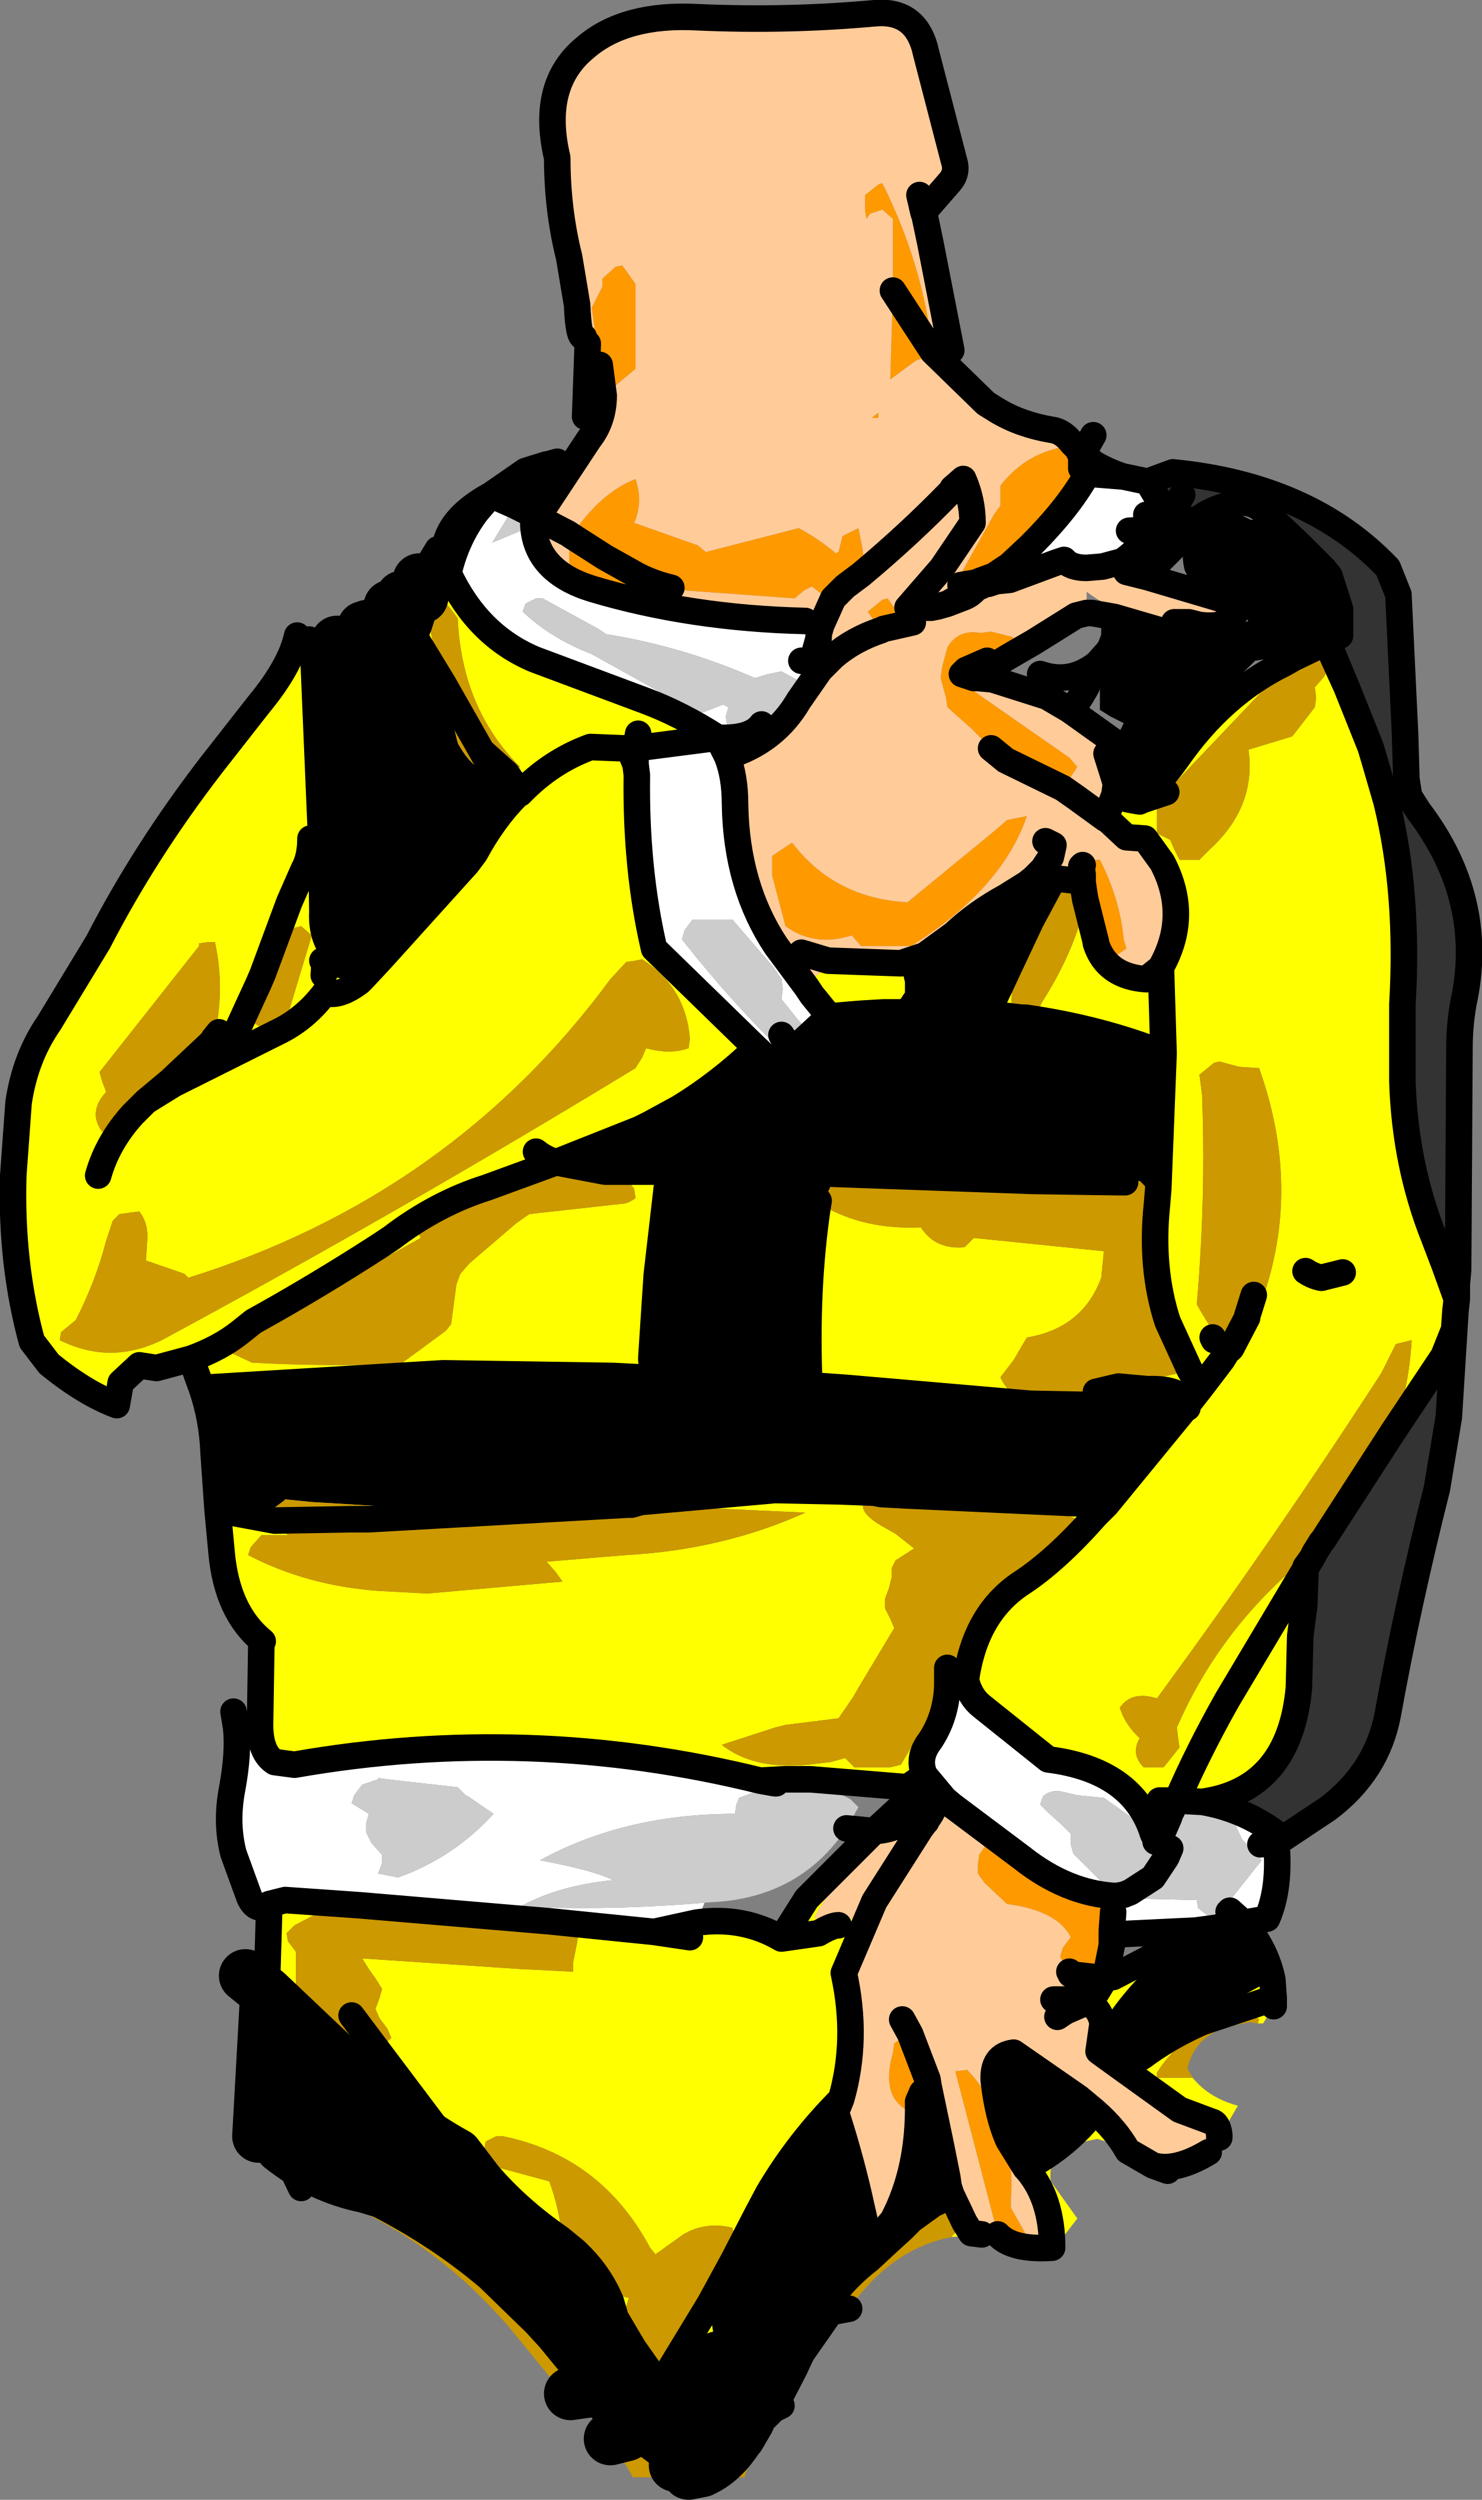 <?xml version="1.0" encoding="UTF-8" standalone="no"?>
<svg xmlns:xlink="http://www.w3.org/1999/xlink" height="94.2px" width="55.85px" xmlns="http://www.w3.org/2000/svg">
  <rect width="100%" height="100%" fill="#808080" stroke="none"/>
  <g transform="matrix(1.0, 0.0, 0.0, 1.0, 37.0, 64.35)">
    <path d="M13.1 -42.65 L12.9 -42.9 12.0 -43.8 11.3 -44.7 11.0 -44.75 10.6 -45.1 Q10.1 -45.55 9.4 -45.35 8.6 -45.15 8.1 -44.75 L7.0 -44.8 6.7 -44.85 6.7 -45.45 6.25 -46.2 7.2 -46.55 Q12.35 -46.05 15.3 -42.95 L15.7 -41.95 15.95 -36.7 16.0 -35.0 16.1 -34.35 16.45 -33.8 Q19.0 -30.45 18.15 -26.55 18.0 -25.7 18.0 -24.85 L17.95 -16.5 17.9 -15.95 17.9 -15.4 17.45 -16.65 17.05 -17.7 Q15.95 -20.45 15.85 -23.6 L15.85 -26.5 Q16.1 -30.7 15.25 -34.15 L14.8 -35.7 14.65 -36.2 13.75 -38.45 13.25 -39.65 13.2 -40.25 13.5 -40.4 13.5 -41.4 13.3 -42.45 13.1 -42.65 M7.55 -45.7 L7.0 -44.8 7.55 -45.7 M15.5 -10.4 L17.4 -13.25 17.8 -14.25 17.85 -14.95 17.6 -10.95 17.15 -8.25 Q16.05 -3.9 15.3 0.25 14.9 2.4 13.05 3.8 L11.1 5.1 11.05 4.7 Q9.8 3.8 8.3 3.55 11.6 3.1 11.95 -0.75 L12.0 -2.7 12.15 -3.85 12.2 -5.25 12.45 -5.65 12.55 -5.85 12.8 -6.25 Q14.65 -8.2 15.5 -10.4" fill="#333333" fill-rule="evenodd" stroke="none"/>
    <path d="M12.0 -43.8 L12.1 -43.65 13.1 -42.65 13.5 -41.4 13.1 -42.65 13.3 -42.45 13.5 -41.4 Q13.5 -40.75 13.05 -40.3 L12.95 -40.3 12.85 -40.5 12.55 -41.4 Q11.8 -43.55 9.3 -44.6 L8.55 -44.75 9.3 -44.6 Q11.8 -43.55 12.55 -41.4 L12.85 -40.5 12.95 -40.3 12.9 -40.3 12.85 -40.5 12.9 -40.3 12.55 -40.3 12.0 -39.8 11.45 -39.65 10.3 -39.45 7.9 -37.1 Q7.65 -36.0 6.5 -34.9 L5.95 -34.45 5.05 -34.8 5.0 -35.0 5.05 -34.8 4.95 -34.85 5.0 -35.0 5.3 -35.55 5.1 -35.6 5.1 -35.95 5.1 -36.3 5.15 -36.7 5.35 -37.1 4.85 -37.35 4.45 -37.6 4.45 -38.3 4.7 -39.6 4.85 -39.95 5.0 -40.35 4.85 -39.95 4.7 -39.6 4.75 -39.8 4.85 -40.2 5.0 -40.35 5.2 -40.55 7.4 -40.4 7.6 -40.4 Q8.85 -40.5 10.05 -40.95 L9.6 -41.35 9.65 -41.5 8.95 -41.8 9.65 -41.5 9.6 -41.35 9.25 -41.6 8.95 -41.8 7.85 -42.45 7.65 -42.85 Q7.5 -43.4 7.65 -43.95 L7.7 -44.3 8.05 -44.6 8.2 -44.65 8.55 -44.75 8.6 -44.8 10.55 -44.75 11.0 -44.75 12.0 -43.8 11.0 -44.75 11.3 -44.7 12.0 -43.8 M5.5 -35.9 L5.1 -36.3 5.5 -35.9 M4.75 -39.8 L4.85 -39.95 4.75 -39.8 M6.85 -24.65 L6.65 -19.55 6.2 -19.6 5.95 -19.85 5.4 -19.8 5.2 -19.8 1.9 -19.85 -6.5 -20.15 -6.2 -19.75 Q-6.5 -19.55 -6.15 -19.1 L-6.2 -18.8 Q-6.65 -15.7 -6.5 -12.15 L-5.1 -12.05 1.85 -11.45 4.4 -11.4 4.3 -11.9 5.15 -12.1 6.25 -12.0 Q7.6 -12.05 7.7 -11.35 L7.65 -11.25 4.7 -7.65 -2.9 -8.0 -3.8 -8.05 -4.05 -8.1 -5.35 -8.15 -7.8 -8.2 -12.85 -7.75 -13.2 -7.65 -13.35 -7.65 -20.75 -7.1 -21.15 -7.5 -25.25 -7.75 -26.25 -7.85 -26.3 -7.8 -26.7 -7.5 -26.75 -7.25 -26.65 -7.05 -28.8 -7.45 -28.95 -9.6 Q-29.0 -10.9 -29.4 -12.05 L-20.3 -12.6 -13.9 -12.5 -11.95 -12.4 Q-12.5 -12.7 -12.45 -13.25 L-12.25 -16.3 -11.8 -20.2 -14.2 -20.2 -16.05 -20.55 -12.9 -21.8 -12.5 -22.0 -11.4 -22.6 Q-9.85 -23.55 -8.5 -24.85 L-7.9 -24.3 -7.15 -24.75 -5.75 -26.05 -4.55 -26.15 -3.7 -26.2 -3.55 -26.2 -3.1 -26.65 -2.9 -26.95 -2.9 -27.35 -2.95 -27.55 -2.15 -28.35 -1.05 -29.15 Q-0.2 -29.95 0.9 -30.55 L1.7 -31.05 0.9 -30.55 Q-0.2 -29.95 -1.05 -29.15 L-2.15 -28.35 Q-0.45 -30.0 1.7 -31.05 L2.2 -31.25 2.35 -31.35 2.4 -31.3 2.2 -31.25 2.4 -31.3 2.6 -31.05 2.7 -30.95 1.05 -27.95 -0.35 -26.15 -1.75 -26.2 -0.35 -26.15 0.2 -26.15 1.5 -26.0 1.6 -25.95 1.65 -26.0 Q4.45 -25.6 6.85 -24.65 M-1.95 -26.2 L-3.7 -26.2 -1.95 -26.2 -1.75 -26.2 -1.65 -26.45 -1.95 -26.2 M2.6 -31.05 L1.85 -29.65 1.05 -27.95 1.85 -29.65 2.6 -31.05 M7.65 -11.25 L5.2 -10.95 7.65 -11.25 M5.3 -11.55 L4.4 -11.4 5.3 -11.55 M10.2 8.05 L11.1 9.8 11.2 10.15 10.95 10.25 10.2 10.65 Q9.2 11.2 8.3 11.85 7.05 12.4 6.05 13.15 5.35 13.6 5.7 12.5 5.35 13.6 6.05 13.15 7.05 12.4 8.3 11.85 L6.2 13.4 4.95 13.35 Q4.4 13.2 3.95 12.9 L4.55 11.9 Q5.8 9.95 7.7 8.65 L8.05 8.4 9.2 7.7 9.3 7.7 9.35 7.65 9.8 7.5 10.2 8.05 9.85 8.1 Q10.7 9.05 10.95 10.25 10.7 9.05 9.85 8.1 L10.2 8.05 M-5.0 22.65 L-7.55 26.3 -7.85 26.45 -8.5 27.1 -8.8 26.85 -8.9 26.75 -9.2 27.1 -9.2 27.45 -9.2 27.5 Q-9.75 28.35 -10.45 28.7 L-10.5 28.55 -9.55 26.35 -9.45 26.15 -9.45 26.1 Q-9.9 26.55 -10.5 26.85 L-10.4 26.4 -9.85 25.45 -9.75 25.35 -10.05 25.4 -10.05 25.35 -10.1 25.45 -10.15 25.45 -10.15 25.5 -10.45 25.5 -10.3 25.4 Q-9.7 24.9 -10.05 25.05 L-9.9 24.85 -10.35 25.15 -10.9 25.5 -11.0 25.55 -10.05 24.55 -9.95 24.5 -10.0 24.4 -10.25 22.7 -10.0 22.25 Q-9.5 21.55 -9.35 20.8 L-8.5 19.15 -8.05 18.3 Q-6.9 16.35 -5.3 14.75 L-5.5 15.25 Q-5.0 16.8 -4.65 18.3 L-4.3 19.85 -3.8 19.85 -3.35 19.3 Q-2.35 17.4 -2.4 14.85 L-2.25 14.5 -2.2 14.35 -2.0 14.3 -1.55 16.45 -1.3 17.7 -1.25 18.05 -1.35 18.45 -1.7 18.65 -1.75 18.65 -2.65 19.3 -3.0 19.65 -3.55 20.15 -4.25 20.8 Q-5.35 21.65 -6.1 22.85 L-5.0 22.65 M-14.0 27.55 L-15.5 25.85 -14.1 25.65 -15.9 23.45 -16.45 22.85 -16.8 22.0 Q-17.5 21.5 -18.25 21.1 -20.2 19.45 -22.55 18.25 L-23.2 18.05 Q-24.95 17.7 -26.4 16.55 L-26.6 15.8 -26.65 15.5 -26.7 15.2 -26.95 10.75 -23.15 14.35 Q-21.7 15.8 -19.8 16.85 L-19.0 17.9 -15.15 22.2 -14.2 23.3 -13.55 24.4 -12.6 25.75 -12.2 26.4 -12.75 27.05 -13.4 27.4 -14.0 27.55 M9.35 7.65 L9.85 8.1 9.0 8.25 8.8 8.3 8.05 8.4 8.8 8.3 9.0 8.25 9.85 8.1 9.35 7.65 M8.8 8.3 L7.7 8.65 8.8 8.3 M4.95 13.35 L4.4 12.95 4.55 11.9 4.4 12.95 4.95 13.35 M1.65 17.35 L1.0 16.3 Q0.6 15.4 0.45 14.05 0.4 13.1 1.2 13.0 L3.65 14.7 4.25 15.2 Q3.2 16.55 1.65 17.35 M-17.9 -35.2 L-17.4 -34.45 -17.5 -34.4 Q-18.4 -33.5 -19.1 -32.2 L-19.4 -31.8 -22.65 -28.2 -23.35 -27.45 -23.45 -27.35 -24.8 -27.6 Q-24.75 -28.05 -24.85 -28.15 L-24.4 -28.45 Q-24.9 -29.05 -24.85 -30.0 L-24.9 -32.75 -24.9 -32.8 -25.2 -39.9 -24.6 -39.95 -24.25 -39.95 -24.3 -40.15 -23.3 -40.7 -23.1 -41.0 -22.7 -41.3 -21.85 -41.85 -21.7 -40.9 -20.3 -38.6 -19.75 -36.35 Q-19.15 -35.25 -18.35 -35.15 L-17.9 -35.2 M-22.1 -40.75 L-21.85 -41.85 -22.1 -40.75 -22.15 -40.6 -22.1 -40.7 -22.1 -40.75 M-22.5 -40.65 L-22.3 -41.5 -22.55 -40.8 -22.65 -39.95 -22.5 -40.65 M-23.2 -39.95 L-23.15 -40.75 -22.55 -40.8 -23.15 -40.75 -23.2 -39.95 M-23.3 -40.7 L-23.35 -40.6 -23.15 -40.75 -23.3 -40.7 M-24.05 -28.15 L-24.4 -28.45 -24.05 -28.15 M-6.5 -12.15 L-7.6 -12.2 -11.95 -12.4 -7.6 -12.2 -6.5 -12.15 M-11.8 -20.2 L-6.75 -20.15 -6.5 -20.15 -6.75 -20.15 -11.8 -20.2 M-6.1 22.85 L-7.05 24.9 -7.85 26.45 -7.05 24.9 -6.1 22.85 M-13.45 25.55 L-14.1 25.65 -14.0 25.8 -12.75 27.05 -14.0 25.8 -14.1 25.65 -13.45 25.55" fill="#000000" fill-rule="evenodd" stroke="none"/>
    <path d="M13.75 -38.45 L14.65 -36.2 14.8 -35.7 15.25 -34.15 Q16.1 -30.7 15.85 -26.5 L15.85 -23.6 Q15.95 -20.45 17.05 -17.7 L17.45 -16.65 17.9 -15.4 17.85 -14.95 17.8 -14.25 17.4 -13.25 15.5 -10.4 Q16.1 -12.05 16.2 -13.85 L15.6 -13.7 15.05 -12.6 Q11.0 -6.35 6.6 -0.35 5.65 -0.65 5.2 0.0 5.4 0.65 5.95 1.15 5.6 1.75 6.1 2.25 L6.85 2.25 7.45 1.5 7.4 1.15 7.35 0.75 Q8.85 -2.7 11.7 -5.2 L12.8 -6.25 12.55 -5.85 12.45 -5.65 12.2 -5.3 12.2 -5.25 12.15 -3.85 12.0 -2.7 11.95 -0.75 Q11.6 3.1 8.3 3.55 L7.35 3.5 7.1 4.0 7.05 4.15 6.7 4.5 6.7 4.9 6.7 4.95 6.55 5.05 6.55 4.95 6.6 4.9 6.45 4.75 Q5.7 2.35 2.5 1.95 L0.0 -0.05 Q-0.45 -0.4 -0.6 -1.05 -0.25 -3.55 1.5 -4.7 2.8 -5.55 4.3 -7.25 L4.7 -7.65 4.3 -7.25 Q2.8 -5.55 1.5 -4.7 -0.25 -3.55 -0.6 -1.05 L-1.2 -1.0 -0.5 -2.7 Q0.35 -5.15 2.85 -5.75 L2.9 -5.95 3.2 -6.35 3.5 -6.8 3.6 -7.1 2.95 -7.35 -3.8 -8.05 -2.9 -8.0 4.7 -7.65 7.65 -11.25 7.75 -11.3 7.7 -11.35 Q7.6 -12.05 6.25 -12.0 L5.15 -12.1 7.85 -12.7 7.8 -12.8 7.7 -13.1 7.45 -14.2 7.0 -14.55 Q6.35 -16.55 6.6 -18.95 L6.65 -19.55 6.6 -18.95 Q6.35 -16.55 7.0 -14.55 L6.55 -15.35 6.4 -16.45 6.35 -19.45 6.2 -19.6 6.65 -19.55 6.85 -24.65 6.75 -27.9 6.85 -24.65 Q4.45 -25.6 1.65 -26.0 L2.1 -26.2 2.25 -26.55 Q3.3 -28.2 3.75 -29.75 L3.85 -29.45 4.2 -29.1 4.3 -28.85 4.3 -28.8 Q4.7 -27.55 6.2 -27.45 L6.7 -27.85 6.75 -27.9 Q7.85 -29.85 6.8 -31.85 L6.15 -32.75 5.45 -32.8 4.7 -33.5 4.65 -33.5 5.0 -34.4 Q5.35 -34.25 5.65 -34.2 L5.7 -34.45 6.0 -34.4 Q6.45 -34.5 7.35 -35.75 9.05 -38.2 11.4 -39.35 L11.75 -39.55 6.95 -34.5 6.6 -34.1 6.6 -33.7 6.6 -32.95 7.1 -32.7 7.25 -32.35 7.45 -31.95 8.2 -31.95 8.6 -32.35 Q10.35 -33.95 10.05 -36.1 L11.7 -36.6 12.55 -37.7 12.6 -38.05 12.55 -38.45 12.9 -38.85 13.25 -39.55 13.75 -38.45 M5.65 -34.2 L5.95 -34.15 6.05 -34.2 6.95 -34.5 6.05 -34.2 5.95 -34.15 5.65 -34.2 M9.05 -13.1 L8.25 -12.05 7.85 -12.7 8.25 -12.05 9.05 -13.1 9.55 -13.2 9.8 -13.6 Q12.4 -18.65 10.45 -24.1 L9.7 -24.15 8.95 -24.35 8.75 -24.3 8.2 -23.85 8.3 -23.1 Q8.45 -19.2 8.1 -15.2 L8.3 -14.85 8.7 -14.2 8.7 -13.95 8.75 -13.85 8.95 -13.1 9.05 -13.1 M-2.95 -27.55 L-2.9 -27.35 -2.9 -26.95 -3.1 -26.65 -3.55 -26.2 -3.7 -26.2 -4.55 -26.15 Q-5.6 -26.2 -6.4 -26.85 L-6.65 -27.1 -6.6 -27.15 -6.4 -27.45 -5.9 -27.85 -5.8 -28.15 -5.8 -28.2 -5.65 -28.4 -5.3 -28.6 -3.95 -28.4 -3.05 -28.1 -3.05 -28.05 -2.95 -27.7 -2.95 -27.55 M2.75 -31.25 L3.65 -31.15 3.65 -30.95 3.45 -31.1 2.85 -30.9 2.7 -30.7 2.65 -30.35 1.35 -28.1 1.15 -27.35 1.1 -26.2 1.5 -26.0 0.2 -26.15 0.7 -27.2 1.05 -27.95 2.7 -30.95 2.6 -31.05 2.75 -31.25 M12.2 -16.45 Q12.5 -16.25 12.8 -16.2 L13.6 -16.4 12.8 -16.2 Q12.5 -16.25 12.2 -16.45 M-6.15 -19.1 L-6.05 -18.95 Q-4.45 -18.0 -2.3 -18.1 -1.75 -17.25 -0.65 -17.35 L-0.3 -17.7 4.6 -17.2 4.5 -16.2 Q3.8 -14.3 1.7 -13.95 L1.55 -13.7 1.2 -13.1 0.7 -12.45 Q1.25 -11.25 2.95 -11.45 L4.3 -11.9 4.4 -11.4 1.85 -11.45 -5.1 -12.05 -6.5 -12.15 Q-6.65 -15.7 -6.2 -18.8 L-6.15 -19.1 M6.7 3.5 L7.35 3.5 6.7 3.5 M7.7 -11.35 L8.25 -12.05 7.7 -11.35 M10.95 10.25 L11.0 10.95 11.0 11.25 10.6 11.9 10.4 11.9 10.45 11.75 10.05 11.4 9.45 11.55 Q7.55 12.25 6.6 13.75 L6.6 13.95 7.95 13.95 Q8.55 14.7 9.65 15.0 L8.95 16.2 8.95 16.1 Q8.9 15.65 8.65 15.6 L7.45 15.15 4.95 13.35 6.2 13.4 8.3 11.85 Q9.2 11.2 10.2 10.65 L10.95 10.25 M7.0 17.45 L6.25 17.65 6.1 17.6 Q5.6 16.6 4.35 16.25 L3.65 16.4 Q2.45 16.75 2.6 17.85 L3.6 19.25 2.75 20.35 2.65 20.35 Q2.65 18.5 1.7 17.4 L1.65 17.35 Q3.2 16.55 4.25 15.2 5.05 15.9 5.5 16.7 L6.45 17.25 7.0 17.45 M0.0 19.85 L-1.15 19.95 -0.65 19.4 -0.4 19.8 0.0 19.85 M-4.7 22.3 L-5.0 22.65 -6.1 22.85 Q-5.35 21.65 -4.25 20.8 L-3.55 20.15 -5.05 22.1 -4.7 22.3 M-7.55 26.3 L-8.1 27.25 -8.5 27.1 -7.85 26.45 -7.55 26.3 M-10.0 29.0 L-10.5 29.0 -10.45 28.7 Q-9.75 28.35 -9.2 27.5 L-9.1 27.85 -9.5 28.25 -10.0 29.0 M-13.75 27.95 L-14.0 27.55 -13.4 27.4 -12.75 27.05 -11.35 28.1 -11.45 28.35 -12.7 27.85 -13.75 27.95 M-15.5 25.85 L-16.0 25.45 -15.5 25.25 -15.3 25.0 Q-15.45 24.15 -15.95 23.55 L-16.45 22.85 -15.9 23.45 -14.1 25.65 -15.5 25.85 M-24.0 18.7 Q-24.8 18.35 -25.65 18.1 L-26.25 16.85 -26.4 16.55 Q-24.95 17.7 -23.2 18.05 L-22.55 18.25 Q-20.2 19.45 -18.25 21.1 -20.4 19.85 -22.6 19.0 L-23.0 18.65 -23.25 18.65 -23.6 18.65 -24.0 18.7 M7.35 3.5 Q8.15 1.65 9.25 -0.3 L12.2 -5.25 9.25 -0.3 Q8.15 1.65 7.35 3.5 M11.0 10.95 L8.3 11.85 11.0 10.95 M4.95 10.15 L6.2 9.5 7.7 8.65 Q5.8 9.95 4.55 11.9 4.45 11.3 3.95 11.1 L4.25 10.85 4.75 10.65 4.95 10.4 4.95 10.15 M-2.1 4.3 L-2.15 4.35 -2.3 4.55 -4.05 4.9 -4.4 5.25 Q-5.55 6.5 -6.3 7.9 L-5.4 8.2 Q-5.65 8.2 -6.15 8.5 L-7.55 8.7 -6.6 7.2 -4.05 4.65 Q-3.1 4.6 -2.45 3.95 L-2.05 4.2 -2.1 4.3 M-4.05 7.3 L-5.2 10.0 Q-4.65 12.5 -5.3 14.75 -6.9 16.35 -8.05 18.3 L-8.5 19.15 -9.35 20.8 Q-9.25 20.2 -9.4 19.6 -10.4 19.35 -11.25 19.85 L-12.3 20.6 -12.5 20.35 Q-14.35 16.9 -18.05 16.15 L-18.3 16.15 -18.7 16.35 -18.75 16.65 -18.5 16.95 -18.15 17.35 -16.3 17.85 Q-15.9 18.95 -15.8 20.1 L-15.65 20.85 -16.2 20.4 Q-17.85 19.25 -19.0 17.9 L-19.8 16.85 -22.85 12.8 -19.8 16.85 Q-21.7 15.8 -23.15 14.35 L-26.95 10.75 -26.85 7.4 -26.25 7.25 -24.1 7.4 -24.6 7.5 -24.75 7.6 -25.9 8.2 -26.2 8.5 -26.15 8.8 -25.85 9.2 -25.85 9.6 -25.85 10.35 -25.85 10.7 -25.5 11.1 -25.2 11.45 -25.0 11.85 -24.25 12.1 -23.65 12.45 -23.25 12.8 -22.85 12.8 -22.55 12.7 -22.25 12.45 -22.4 12.1 -22.7 11.7 -22.85 11.35 -22.7 10.95 -22.6 10.6 -22.85 10.2 -23.1 9.85 -23.35 9.45 -17.4 9.85 -15.4 9.95 -15.4 9.6 -15.25 8.85 -15.2 8.5 -15.95 8.15 -16.3 8.05 -12.35 8.45 -11.0 8.65 -10.75 8.1 Q-9.0 7.85 -7.55 8.7 L-6.15 8.5 Q-5.65 8.2 -5.4 8.2 L-5.3 8.25 -4.05 7.3 M-20.25 -43.6 L-20.1 -42.75 Q-19.0 -40.4 -16.85 -39.5 L-12.7 -37.95 Q-11.35 -37.45 -9.95 -36.55 L-13.05 -36.15 -13.3 -36.15 -13.5 -36.15 -14.75 -36.2 Q-16.25 -35.65 -17.4 -34.45 -16.25 -35.65 -14.75 -36.2 L-13.5 -36.15 -13.3 -36.15 -13.05 -35.55 -13.0 -35.15 Q-13.05 -31.6 -12.35 -28.6 L-8.5 -24.85 Q-9.85 -23.55 -11.4 -22.6 L-12.5 -22.0 -12.9 -21.8 -16.05 -20.55 -14.2 -20.2 -11.8 -20.2 -12.25 -16.3 -12.45 -13.25 Q-12.5 -12.7 -11.95 -12.4 L-13.9 -12.5 -20.3 -12.6 -29.4 -12.05 -29.8 -13.15 -31.1 -12.8 -31.75 -12.9 -32.45 -12.25 -32.6 -11.4 Q-33.8 -11.85 -35.15 -12.95 L-35.8 -13.8 Q-36.6 -16.75 -36.5 -20.05 L-36.3 -20.05 -36.3 -22.8 Q-36.05 -24.5 -35.15 -25.8 L-33.3 -28.85 Q-31.55 -32.25 -29.05 -35.5 L-27.25 -37.8 Q-26.05 -39.25 -25.8 -40.4 L-25.35 -40.25 -25.25 -40.2 -25.2 -39.9 -24.9 -32.8 -24.9 -32.75 -24.85 -30.0 Q-24.9 -29.05 -24.4 -28.45 L-24.85 -28.15 Q-24.75 -28.05 -24.8 -27.6 L-23.45 -27.35 -23.35 -27.45 -22.65 -28.2 -19.4 -31.8 -19.1 -32.2 Q-18.4 -33.5 -17.5 -34.4 L-17.4 -34.45 -17.9 -35.2 -17.4 -35.45 Q-19.6 -37.65 -19.75 -41.05 L-20.05 -41.45 -20.4 -41.8 -20.75 -41.75 -21.25 -41.55 -20.75 -40.8 -20.75 -40.45 -20.3 -38.6 -21.7 -40.9 -21.1 -41.85 -21.2 -42.5 -20.5 -43.65 -20.25 -43.6 M-12.95 -36.7 L-13.05 -36.15 -12.95 -36.7 M-12.8 -28.2 L-13.05 -28.15 -13.4 -28.1 -14.0 -27.45 Q-20.0 -19.3 -29.9 -16.2 L-30.05 -16.35 -31.5 -16.85 -31.45 -17.6 Q-31.4 -18.25 -31.75 -18.7 L-32.5 -18.6 -32.75 -18.35 -33.0 -17.6 Q-33.4 -16.05 -34.15 -14.6 L-34.7 -14.15 -34.75 -13.85 Q-32.85 -12.9 -30.9 -13.85 -22.0 -18.65 -13.05 -24.1 L-12.8 -24.5 -12.65 -24.85 Q-11.75 -24.6 -11.05 -24.85 L-11.0 -25.2 Q-11.15 -27.15 -12.8 -28.2 M-6.4 -26.85 L-6.6 -27.15 -6.4 -26.85 M-5.8 -28.15 L-3.05 -28.05 -5.8 -28.15 M-24.6 -39.95 L-24.3 -40.15 -24.25 -39.95 -24.6 -39.95 M-16.8 -20.95 Q-16.5 -20.7 -16.05 -20.55 L-18.65 -19.6 Q-20.55 -19.0 -22.25 -17.7 L-22.7 -17.4 Q-25.1 -15.85 -27.45 -14.55 L-27.95 -14.15 Q-28.7 -13.55 -29.8 -13.15 -28.7 -13.55 -27.95 -14.15 L-27.45 -14.55 Q-25.1 -15.85 -22.7 -17.4 L-22.25 -17.7 Q-20.55 -19.0 -18.65 -19.6 L-16.05 -20.55 Q-16.5 -20.7 -16.8 -20.95 M-25.3 -32.75 Q-25.3 -32.05 -25.55 -31.6 L-26.1 -30.35 -27.1 -27.65 -26.1 -30.35 -25.55 -31.6 Q-25.3 -32.05 -25.3 -32.75 M-27.25 -27.3 L-27.2 -27.1 -27.15 -26.7 -27.65 -25.95 -26.9 -25.45 -26.15 -26.1 -26.05 -26.45 -25.25 -29.1 -25.65 -29.45 -26.25 -29.3 -26.25 -29.2 -26.35 -28.95 Q-26.55 -28.25 -27.1 -27.65 L-27.25 -27.45 -27.25 -27.3 -28.1 -25.45 -27.25 -27.3 M-28.95 -25.2 Q-28.95 -23.85 -28.15 -25.3 L-28.1 -25.45 -28.75 -25.45 -28.95 -25.2 -28.95 -25.15 -28.95 -25.2 M-30.45 -23.5 L-30.0 -23.85 -29.15 -24.35 -29.1 -24.7 -28.95 -25.15 Q-28.5 -27.05 -28.9 -28.85 L-29.15 -28.85 -29.5 -28.8 -29.5 -28.7 -33.25 -23.95 -33.15 -23.6 -33.0 -23.2 Q-33.7 -22.45 -33.15 -21.7 -32.6 -22.0 -32.0 -22.35 L-30.45 -23.5 -26.55 -25.45 Q-25.5 -25.95 -24.75 -26.95 -24.25 -26.75 -23.45 -27.35 -24.25 -26.75 -24.75 -26.95 -25.5 -25.95 -26.55 -25.45 L-30.45 -23.5 M-33.3 -20.05 Q-32.95 -21.3 -32.0 -22.35 -32.95 -21.3 -33.3 -20.05 M-25.5 -15.4 L-28.25 -13.35 -27.5 -13.0 Q-24.7 -12.85 -21.9 -12.95 L-20.2 -14.2 -20.0 -14.45 -19.8 -15.95 -19.65 -16.35 -19.3 -16.75 -17.55 -18.25 -17.05 -18.6 -13.45 -19.0 Q-13.25 -19.05 -13.05 -19.2 L-13.1 -19.55 -13.4 -19.95 -16.8 -20.1 -17.35 -19.9 -21.25 -18.35 -21.25 -17.95 -21.15 -17.7 Q-23.25 -16.5 -25.5 -15.4 M-13.2 -7.65 L-12.85 -7.75 -7.8 -8.2 -5.35 -8.15 -4.05 -8.1 Q-5.1 -7.55 -3.6 -6.75 L-3.25 -6.55 -2.55 -6.0 -3.25 -5.55 -3.4 -5.25 -3.4 -4.9 -3.5 -4.5 -3.65 -4.1 -3.65 -3.75 -3.45 -3.35 -3.3 -3.0 -4.65 -0.75 -4.85 -0.4 -5.4 0.4 -7.4 0.65 -7.8 0.75 -9.8 1.4 Q-8.6 2.35 -6.55 2.15 L-5.7 2.05 -5.15 1.9 -4.8 2.25 -3.45 2.25 -3.05 2.15 -1.3 -0.8 Q-1.35 0.35 -1.95 1.25 -2.45 1.9 -2.15 2.55 L-2.8 3.0 -6.45 2.7 -6.55 2.65 -6.95 2.7 -7.45 2.7 -8.35 2.75 -7.45 2.7 -7.5 2.8 -7.75 2.85 -7.8 2.85 -8.35 2.75 Q-17.05 0.6 -25.9 2.15 L-26.65 2.05 Q-27.2 1.7 -27.2 0.65 L-27.15 -2.5 -27.1 -2.5 Q-28.45 -3.6 -28.65 -5.85 L-28.8 -7.45 -26.65 -7.05 -26.15 -6.5 -27.15 -6.5 -27.55 -6.05 -27.65 -5.75 Q-25.45 -4.6 -22.75 -4.4 L-20.9 -4.3 -15.8 -4.75 -16.05 -5.1 -16.4 -5.5 -13.4 -5.75 Q-9.75 -5.95 -6.65 -7.35 L-13.2 -7.65 M1.9 -19.85 L-5.55 -19.85 -5.8 -19.85 -6.2 -19.75 -6.5 -20.15 1.9 -19.85 M-1.25 18.05 L-1.15 18.35 -1.35 18.45 -1.25 18.05 M-14.45 22.55 L-14.05 22.75 -13.8 22.35 -13.65 22.15 -13.3 22.25 -13.55 23.0 -13.65 23.35 -13.65 23.75 -13.3 23.95 -12.75 24.3 -12.55 24.6 -12.55 25.0 -12.5 25.35 -12.3 25.75 Q-11.45 25.85 -11.1 25.05 L-10.65 24.5 Q-10.7 23.5 -10.25 22.7 L-10.0 24.4 -9.95 24.5 -10.05 24.55 -10.1 24.6 -10.2 24.7 -11.4 25.9 -11.35 25.8 -11.0 25.55 -10.45 25.5 -11.1 26.3 -10.85 26.0 -10.4 25.6 -10.15 25.5 -10.15 25.45 -10.05 25.45 -10.2 25.9 -10.7 26.5 -11.6 27.55 -12.2 26.4 -12.6 25.75 -13.55 24.4 -14.2 23.3 -14.25 23.25 -14.45 22.55 M-10.35 25.15 L-11.0 25.55 -10.9 25.5 -10.35 25.15 M-3.0 19.65 L-2.65 19.3 -1.75 18.65 -1.7 18.65 -3.0 19.65" fill="#ffff00" fill-rule="evenodd" stroke="none"/>
    <path d="M-1.8 -51.05 L-1.85 -51.0 -1.85 -51.1 -1.8 -51.05" fill="#ffcc66" fill-rule="evenodd" stroke="none"/>
    <path d="M6.25 -46.2 L6.7 -45.45 6.7 -44.85 7.0 -44.8 6.5 -44.25 6.5 -44.2 5.5 -43.35 5.3 -43.2 4.55 -43.0 3.95 -42.95 Q3.35 -42.95 3.1 -43.25 L2.8 -43.15 1.05 -42.5 0.55 -42.45 0.25 -42.35 1.05 -43.05 1.85 -43.8 Q3.25 -45.2 3.95 -46.45 L4.0 -46.5 5.25 -46.4 5.3 -46.4 6.25 -46.2 M5.55 -44.35 L6.35 -44.4 6.7 -44.85 6.35 -44.4 5.55 -44.35 M6.7 -44.85 L6.2 -44.95 6.7 -44.85 M0.15 -42.35 L-0.05 -42.25 -0.2 -42.2 -0.2 -42.4 -0.1 -42.45 0.15 -42.35 M-6.05 -40.8 L-6.15 -40.45 -6.15 -40.3 -6.4 -39.4 -6.1 -39.1 -6.9 -37.95 Q-7.8 -36.4 -9.6 -35.85 L-9.95 -36.55 Q-8.7 -36.5 -8.3 -37.05 -8.7 -36.5 -9.95 -36.55 L-9.6 -35.85 Q-9.3 -35.1 -9.3 -34.05 -9.25 -30.95 -7.75 -28.7 L-6.6 -27.15 -6.65 -27.1 -6.4 -26.85 -5.75 -26.05 -7.15 -24.75 -7.9 -24.3 -8.5 -24.85 -12.35 -28.6 Q-13.05 -31.6 -13.0 -35.15 L-13.05 -35.55 -13.05 -36.15 -9.95 -36.55 Q-11.35 -37.45 -12.7 -37.95 L-16.85 -39.5 Q-19.0 -40.4 -20.1 -42.75 -19.8 -44.05 -19.05 -45.05 L-18.5 -45.7 -17.2 -46.6 -17.25 -46.55 -17.35 -46.3 Q-17.65 -46.05 -18.5 -45.7 -17.65 -46.05 -17.35 -46.3 L-17.35 -46.2 -17.45 -45.55 -17.6 -45.3 -18.5 -45.7 -17.6 -45.3 -18.45 -43.9 -16.9 -44.55 Q-16.8 -42.8 -14.65 -42.15 -10.95 -41.05 -6.65 -40.95 L-6.05 -40.8 M-0.6 -1.05 Q-0.45 -0.4 0.0 -0.05 L2.5 1.95 Q5.7 2.35 6.45 4.75 L6.3 4.6 4.6 3.4 3.6 3.3 2.95 3.15 2.7 3.15 Q2.45 3.2 2.3 3.35 L2.2 3.65 2.5 3.95 3.05 4.45 3.35 4.75 3.35 5.15 3.45 5.5 4.2 6.25 4.95 7.0 5.35 7.05 6.05 7.2 8.1 7.25 8.15 7.55 8.6 7.9 9.4 7.2 10.55 5.75 9.8 4.95 9.55 4.4 Q9.4 4.15 9.25 4.15 L7.7 3.75 7.1 4.15 7.05 4.15 7.1 4.0 7.35 3.5 8.3 3.55 Q9.8 3.8 11.05 4.7 L11.1 5.1 Q11.25 6.8 10.75 7.95 L10.2 8.05 9.8 7.5 9.35 7.65 9.3 7.7 9.2 7.7 8.05 8.4 4.95 8.55 4.9 8.4 4.95 7.7 5.05 7.1 5.35 7.05 5.05 7.1 Q3.2 7.0 1.5 5.65 L-1.1 3.7 -1.4 3.45 -2.1 4.3 -2.05 4.2 Q-1.4 3.3 -2.2 3.1 L-2.15 2.55 Q-2.45 1.9 -1.95 1.25 -1.35 0.35 -1.3 -0.8 L-1.2 -1.0 -0.6 -1.05 M6.55 4.95 L6.55 5.05 6.7 4.95 6.65 5.25 6.6 5.65 6.4 5.55 6.4 5.3 6.55 4.95 M10.5 5.15 L11.1 5.1 10.5 5.15 M-8.3 -37.05 L-7.4 -37.35 -7.15 -37.7 -6.95 -38.1 -6.8 -38.45 -7.0 -38.75 -7.55 -39.05 -8.05 -38.95 -8.55 -38.8 Q-11.3 -40.0 -14.15 -40.45 L-14.45 -40.65 -16.55 -41.8 -16.8 -41.8 -17.2 -41.6 -17.3 -41.3 Q-16.25 -40.3 -14.7 -39.7 L-10.65 -37.45 -10.0 -37.7 -9.75 -37.8 -9.55 -37.7 -9.65 -37.35 -9.6 -37.0 -9.4 -36.6 -8.5 -37.0 -8.3 -37.05 M-6.4 -39.4 L-6.8 -39.45 -6.4 -39.4 M-16.35 -46.85 L-16.0 -46.95 -16.15 -46.65 -16.35 -46.85 M-7.2 -24.8 L-7.15 -24.75 -7.2 -24.8 -7.1 -24.9 -6.65 -25.6 -6.95 -25.95 -7.55 -26.7 -7.5 -27.1 -7.55 -27.45 -7.85 -27.9 -9.4 -29.7 -9.65 -29.7 -10.9 -29.7 -11.2 -29.3 -11.3 -28.95 Q-9.45 -26.6 -7.4 -24.6 L-7.2 -24.8 M-27.2 0.65 Q-27.2 1.7 -26.65 2.05 L-25.9 2.15 Q-17.05 0.6 -8.35 2.75 L-7.8 2.85 -7.75 2.85 -7.95 2.95 -9.15 3.4 -9.25 3.65 -9.3 4.0 Q-13.45 4.0 -16.65 5.75 -14.55 6.15 -13.9 6.5 -15.95 6.7 -17.4 7.5 -13.9 7.65 -10.45 7.35 L-10.75 8.1 -12.35 8.45 -10.75 8.1 -11.0 8.65 -12.35 8.45 -16.3 8.05 Q-19.1 7.15 -22.0 7.25 L-24.1 7.4 -26.25 7.25 -26.85 7.4 -26.95 7.45 Q-27.35 7.7 -27.6 7.15 L-28.2 5.5 Q-28.5 4.35 -28.25 3.05 -28.0 1.7 -28.1 0.75 L-27.2 0.65 M-2.15 2.55 L-1.4 3.45 -2.15 2.55 M-19.35 3.35 L-19.45 3.3 -19.75 3.0 -22.4 2.7 -22.75 2.65 -22.75 2.7 -23.35 2.9 -23.65 3.3 -23.75 3.6 -23.1 4.0 -23.2 4.35 -23.2 4.7 -23.0 5.1 -22.6 5.55 -22.6 5.85 -22.75 6.25 -22.0 6.4 Q-19.9 5.65 -18.4 4.0 L-19.35 3.35" fill="#ffffff" fill-rule="evenodd" stroke="none"/>
    <path d="M6.45 4.75 L6.6 4.9 6.55 4.95 6.45 4.75 6.55 4.95 6.4 5.3 6.4 5.55 6.6 5.65 6.65 5.25 6.7 4.95 6.7 4.9 6.7 4.5 7.05 4.15 7.1 4.15 7.7 3.75 9.25 4.15 Q9.4 4.15 9.55 4.4 L9.8 4.95 10.55 5.75 9.4 7.2 8.6 7.9 8.15 7.55 8.1 7.25 6.05 7.2 5.35 7.05 4.95 7.0 4.2 6.25 3.45 5.5 3.35 5.15 3.35 4.75 3.05 4.45 2.5 3.95 2.2 3.65 2.3 3.35 Q2.45 3.2 2.7 3.15 L2.95 3.15 3.6 3.3 4.6 3.4 6.3 4.6 6.45 4.75 M7.1 5.3 L6.95 5.65 6.45 6.4 5.6 6.95 5.35 7.05 5.6 6.95 6.45 6.4 6.95 5.65 7.1 5.3 M7.05 4.15 L6.7 4.95 7.05 4.15 M-8.3 -37.05 L-8.5 -37.0 -9.4 -36.6 -9.6 -37.0 -9.65 -37.35 -9.55 -37.7 -9.75 -37.8 -10.0 -37.7 -10.65 -37.45 -14.7 -39.7 Q-16.25 -40.3 -17.3 -41.3 L-17.2 -41.6 -16.8 -41.8 -16.55 -41.8 -14.45 -40.65 -14.15 -40.45 Q-11.3 -40.0 -8.55 -38.8 L-8.05 -38.95 -7.55 -39.05 -7.0 -38.75 -6.8 -38.45 -6.95 -38.1 -7.15 -37.7 -7.4 -37.35 -8.3 -37.05 M-17.2 -46.6 L-16.7 -46.9 -16.5 -46.95 -16.35 -46.85 -16.4 -46.85 -16.35 -46.85 -16.15 -46.65 -16.8 -44.9 -16.9 -44.95 -16.9 -44.55 -16.9 -44.95 -16.8 -44.9 -16.9 -44.55 -18.45 -43.9 -17.6 -45.3 -17.45 -45.55 -17.35 -46.2 -17.35 -46.3 -17.25 -46.55 -17.2 -46.6 -17.35 -46.3 -17.2 -46.6 -16.4 -46.85 Q-16.9 -45.8 -16.9 -44.95 L-17.6 -45.3 -16.9 -44.95 Q-16.9 -45.8 -16.4 -46.85 L-17.2 -46.6 M-7.2 -24.8 L-7.4 -24.6 Q-9.45 -26.6 -11.3 -28.95 L-11.2 -29.3 -10.9 -29.7 -9.65 -29.7 -9.4 -29.7 -7.85 -27.9 -7.55 -27.45 -7.5 -27.1 -7.55 -26.7 -6.95 -25.95 -6.65 -25.6 -7.1 -24.9 -7.2 -24.8 -7.55 -25.35 -7.2 -24.8 M-6.95 2.7 L-6.55 2.65 -6.45 2.7 -4.95 3.45 -4.65 3.75 -5.1 4.55 Q-6.75 7.0 -9.75 7.3 L-10.45 7.35 Q-13.9 7.65 -17.4 7.5 -15.95 6.7 -13.9 6.5 -14.55 6.15 -16.65 5.75 -13.45 4.0 -9.3 4.0 L-9.25 3.65 -9.15 3.4 -7.95 2.95 -7.75 2.85 -7.5 2.8 -6.95 2.7 -6.45 2.7 -6.95 2.7 M-19.35 3.35 L-18.4 4.0 Q-19.9 5.65 -22.0 6.4 L-22.75 6.25 -22.6 5.85 -22.6 5.55 -23.0 5.1 -23.2 4.7 -23.2 4.35 -23.1 4.0 -23.75 3.6 -23.65 3.3 -23.35 2.9 -22.75 2.7 -22.75 2.65 -22.4 2.7 -19.75 3.0 -19.45 3.3 -19.35 3.35" fill="#cccccc" fill-rule="evenodd" stroke="none"/>
    <path d="M12.95 -40.3 L13.05 -40.3 13.2 -40.3 13.2 -40.25 13.25 -39.65 13.0 -40.15 13.2 -40.25 13.0 -40.15 13.25 -39.65 13.25 -39.55 12.9 -38.85 12.55 -38.45 12.6 -38.05 12.55 -37.7 11.7 -36.6 10.05 -36.1 Q10.35 -33.95 8.6 -32.35 L8.2 -31.95 7.45 -31.95 7.25 -32.35 7.1 -32.7 6.6 -32.95 6.6 -33.7 6.6 -34.1 6.95 -34.5 11.75 -39.55 12.0 -39.8 12.55 -40.3 12.9 -40.3 12.95 -40.25 13.0 -40.15 13.0 -40.25 12.95 -40.3 13.0 -40.25 13.0 -40.15 12.95 -40.25 12.9 -40.3 12.95 -40.3 M11.75 -39.55 L13.0 -40.15 13.25 -39.55 13.0 -40.15 11.75 -39.55 M7.0 -14.55 L7.45 -14.2 7.7 -13.1 7.8 -12.8 7.85 -12.7 5.15 -12.1 4.3 -11.9 2.95 -11.45 Q1.25 -11.25 0.7 -12.45 L1.2 -13.1 1.55 -13.7 1.7 -13.95 Q3.8 -14.3 4.5 -16.2 L4.6 -17.2 -0.3 -17.7 -0.65 -17.35 Q-1.75 -17.25 -2.3 -18.1 -4.45 -18.0 -6.05 -18.95 L-6.15 -19.1 Q-6.5 -19.55 -6.2 -19.75 L-5.8 -19.85 -5.55 -19.85 1.9 -19.85 5.2 -19.8 5.4 -19.8 5.95 -19.85 6.2 -19.6 6.35 -19.45 6.4 -16.45 6.55 -15.35 7.0 -14.55 7.8 -12.8 7.0 -14.55 M9.05 -13.1 L8.95 -13.1 8.75 -13.85 8.7 -13.95 8.7 -14.2 8.3 -14.85 8.1 -15.2 Q8.45 -19.2 8.3 -23.1 L8.2 -23.85 8.75 -24.3 8.95 -24.35 9.7 -24.15 10.45 -24.1 Q12.4 -18.65 9.8 -13.6 L9.55 -13.2 9.05 -13.1 9.3 -13.5 9.35 -13.5 9.4 -13.55 10.0 -14.7 10.0 -14.75 10.25 -15.55 10.0 -14.75 10.0 -14.7 9.4 -13.55 9.35 -13.5 9.3 -13.5 9.05 -13.1 M1.5 -26.0 L1.1 -26.2 1.15 -27.35 1.35 -28.1 2.65 -30.35 2.7 -30.7 2.85 -30.9 3.45 -31.1 3.65 -30.95 3.75 -29.75 Q3.3 -28.2 2.25 -26.55 L2.1 -26.2 1.65 -26.0 1.5 -26.0 1.65 -26.0 1.6 -25.95 1.5 -26.0 M12.8 -6.25 L11.7 -5.2 Q8.85 -2.7 7.35 0.75 L7.4 1.15 7.45 1.5 6.85 2.25 6.1 2.25 Q5.6 1.75 5.95 1.15 5.4 0.65 5.2 0.0 5.65 -0.65 6.6 -0.35 11.0 -6.35 15.05 -12.6 L15.6 -13.7 16.2 -13.85 Q16.1 -12.05 15.5 -10.4 L12.85 -6.3 12.8 -6.25 12.85 -6.3 15.5 -10.4 Q14.65 -8.2 12.8 -6.25 M-3.8 -8.05 L2.95 -7.35 3.6 -7.1 3.5 -6.8 3.2 -6.35 2.9 -5.95 2.85 -5.75 Q0.35 -5.15 -0.5 -2.7 L-1.2 -1.0 -1.3 -0.8 -1.3 -1.0 -1.3 -1.5 -1.3 -1.0 -1.3 -0.8 -3.05 2.15 -3.45 2.25 -4.8 2.25 -5.15 1.9 -5.7 2.05 -6.55 2.15 Q-8.6 2.35 -9.8 1.4 L-7.8 0.75 -7.4 0.65 -5.4 0.4 -4.85 -0.4 -4.65 -0.75 -3.3 -3.0 -3.45 -3.35 -3.65 -3.75 -3.65 -4.1 -3.5 -4.5 -3.4 -4.9 -3.4 -5.25 -3.25 -5.55 -2.55 -6.0 -3.25 -6.55 -3.6 -6.75 Q-5.1 -7.55 -4.05 -8.1 L-3.8 -8.05 -4.05 -8.1 -3.8 -8.05 M10.4 11.9 L10.1 11.85 9.6 11.95 Q8.05 12.25 7.75 13.6 L7.95 13.95 6.6 13.95 6.6 13.75 Q7.55 12.25 9.45 11.55 L10.05 11.4 10.45 11.75 10.4 11.9 M-1.15 19.95 Q-3.2 20.35 -4.7 22.25 L-4.7 22.3 -5.05 22.1 -3.55 20.15 -3.0 19.65 -1.7 18.65 -1.35 18.45 -1.15 18.35 -0.8 18.25 -0.45 18.65 -0.3 19.0 -0.65 19.4 -1.15 18.35 -0.65 19.4 -1.15 19.95 M-8.1 27.25 L-8.6 28.0 -8.95 29.0 -10.0 29.0 -9.5 28.25 -9.1 27.85 -9.2 27.5 -9.2 27.45 -9.2 27.1 -8.9 26.75 -8.8 26.85 -8.5 27.1 -8.1 27.25 M-11.05 28.85 L-11.1 28.9 -11.15 29.0 -11.5 29.0 -13.15 29.0 -13.75 27.95 -12.7 27.85 -11.45 28.35 -11.25 28.45 -11.2 28.45 -10.95 28.7 -11.05 28.85 -11.2 28.45 -11.05 28.85 M-16.0 25.45 L-16.3 25.2 -17.85 23.3 Q-20.55 20.2 -24.0 18.7 L-23.6 18.65 -23.25 18.65 -23.0 18.65 -22.6 19.0 Q-20.4 19.85 -18.25 21.1 L-16.45 22.85 -18.25 21.1 Q-17.5 21.5 -16.8 22.0 L-16.45 22.85 -15.95 23.55 Q-15.45 24.15 -15.3 25.0 L-15.5 25.25 -16.0 25.45 M-20.3 -38.6 L-20.75 -40.45 -20.75 -40.8 -21.25 -41.55 -20.75 -41.75 -20.4 -41.8 -20.05 -41.45 -19.75 -41.05 Q-19.6 -37.65 -17.4 -35.45 L-17.9 -35.2 -18.85 -36.05 -18.35 -35.15 -18.85 -36.05 -17.9 -35.2 -18.35 -35.15 Q-19.15 -35.25 -19.75 -36.35 L-20.3 -38.6 -18.85 -36.05 -20.3 -38.6 M-12.8 -28.2 Q-11.15 -27.15 -11.0 -25.2 L-11.05 -24.85 Q-11.75 -24.6 -12.65 -24.85 L-12.8 -24.5 -13.05 -24.1 Q-22.0 -18.65 -30.9 -13.85 -32.85 -12.9 -34.75 -13.85 L-34.7 -14.15 -34.15 -14.6 Q-33.4 -16.05 -33.0 -17.6 L-32.75 -18.35 -32.5 -18.6 -31.75 -18.7 Q-31.4 -18.25 -31.45 -17.6 L-31.5 -16.85 -30.05 -16.35 -29.9 -16.2 Q-20.0 -19.3 -14.0 -27.45 L-13.4 -28.1 -13.05 -28.15 -12.8 -28.2 M-27.1 -27.65 Q-26.55 -28.25 -26.35 -28.95 L-26.25 -29.2 -26.25 -29.3 -25.65 -29.45 -25.25 -29.1 -26.05 -26.45 -26.15 -26.1 -26.9 -25.45 -27.65 -25.95 -27.15 -26.7 -27.2 -27.1 -27.25 -27.3 -27.25 -27.45 -27.1 -27.65 -27.25 -27.3 -27.1 -27.65 M-28.95 -25.15 L-29.1 -24.7 -29.15 -24.35 -30.0 -23.85 -30.45 -23.5 -31.5 -22.85 -30.6 -23.6 -28.95 -25.15 -30.6 -23.6 -31.5 -22.85 -30.45 -23.5 -32.0 -22.35 Q-32.6 -22.0 -33.15 -21.7 -33.7 -22.45 -33.0 -23.2 L-33.15 -23.6 -33.25 -23.95 -29.5 -28.7 -29.5 -28.8 -29.15 -28.85 -28.9 -28.85 Q-28.5 -27.05 -28.95 -25.15 M-25.5 -15.4 Q-23.25 -16.5 -21.15 -17.7 L-21.25 -17.95 -21.25 -18.35 -17.35 -19.9 -16.8 -20.1 -13.4 -19.95 -13.1 -19.55 -13.05 -19.2 Q-13.25 -19.05 -13.45 -19.0 L-17.05 -18.6 -17.55 -18.25 -19.3 -16.75 -19.65 -16.35 -19.8 -15.95 -20.0 -14.45 -20.2 -14.2 -21.9 -12.95 Q-24.7 -12.85 -27.5 -13.0 L-28.25 -13.35 -25.5 -15.4 M-32.0 -22.35 L-31.5 -22.85 -32.0 -22.35 M-26.65 -7.05 L-26.75 -7.25 -26.7 -7.5 -26.3 -7.8 -26.25 -7.85 -25.25 -7.75 -21.15 -7.5 -20.75 -7.1 -13.35 -7.65 -13.2 -7.65 -6.65 -7.35 Q-9.75 -5.95 -13.4 -5.75 L-16.4 -5.5 -16.05 -5.1 -15.8 -4.75 -20.9 -4.3 -22.75 -4.4 Q-25.45 -4.6 -27.65 -5.75 L-27.55 -6.05 -27.15 -6.5 -26.15 -6.5 -26.65 -7.05 -23.8 -7.1 -23.1 -7.1 -13.35 -7.65 -23.1 -7.1 -23.8 -7.1 -26.65 -7.05 M-16.3 8.05 L-15.95 8.15 -15.2 8.5 -15.25 8.85 -15.4 9.6 -15.4 9.95 -17.4 9.85 -23.35 9.45 -23.1 9.85 -22.85 10.2 -22.6 10.6 -22.7 10.95 -22.85 11.35 -22.7 11.7 -22.4 12.1 -22.25 12.45 -22.55 12.7 -22.85 12.8 -23.25 12.8 -23.65 12.45 -24.25 12.1 -25.0 11.85 -25.2 11.45 -25.5 11.1 -25.85 10.7 -25.85 10.35 -25.85 9.6 -25.85 9.2 -26.15 8.8 -26.2 8.5 -25.9 8.2 -24.75 7.6 -24.6 7.5 -24.1 7.4 -23.4 7.45 -16.3 8.05 -23.4 7.45 -24.1 7.4 -22.0 7.25 Q-19.1 7.15 -16.3 8.05 M-15.65 20.85 L-15.8 20.1 Q-15.9 18.95 -16.3 17.85 L-18.15 17.35 -18.5 16.95 -18.75 16.65 -18.7 16.35 -18.3 16.15 -18.05 16.15 Q-14.35 16.9 -12.5 20.35 L-12.3 20.6 -11.25 19.85 Q-10.4 19.35 -9.4 19.6 -9.25 20.2 -9.35 20.8 -9.5 21.55 -10.0 22.25 L-10.25 22.7 Q-10.7 23.5 -10.65 24.5 L-11.1 25.05 Q-11.45 25.85 -12.3 25.75 L-12.5 25.35 -12.55 25.0 -12.55 24.6 -12.75 24.3 -13.3 23.95 -13.65 23.75 -13.65 23.35 -13.55 23.0 -13.3 22.25 -13.65 22.15 -13.8 22.35 -14.05 22.75 -14.45 22.55 Q-14.85 21.6 -15.65 20.85 -14.85 21.6 -14.45 22.55 -15.4 22.0 -15.65 20.85 M-23.75 11.6 L-22.85 12.8 -23.75 11.6 M-11.8 25.0 L-10.25 22.45 -9.35 20.8 -10.25 22.45 -11.8 25.0 M-9.15 27.45 L-9.2 27.5 -9.15 27.45 -9.2 27.45 -9.15 27.45 -8.8 26.85 -9.15 27.45 -8.5 27.1 -9.15 27.45 M-11.5 29.0 L-11.55 28.55 -11.5 29.0 M-11.55 28.55 L-11.45 28.35 -11.55 28.55" fill="#cc9900" fill-rule="evenodd" stroke="none"/>
    <path d="M3.75 -46.7 Q2.75 -44.7 1.05 -43.05 L0.45 -42.65 -0.1 -42.45 0.45 -42.65 1.05 -43.05 0.25 -42.35 0.2 -42.3 0.15 -42.35 0.25 -42.35 0.15 -42.35 -0.1 -42.45 -0.8 -42.7 0.45 -44.95 0.7 -45.3 0.7 -45.7 0.7 -46.05 Q1.7 -47.35 3.35 -47.55 L3.65 -47.15 3.75 -47.05 3.85 -46.8 3.75 -46.7 3.75 -47.05 3.75 -46.7 M-1.85 -51.0 L-2.5 -50.75 -3.45 -50.05 -3.35 -53.4 -3.35 -56.1 -3.75 -56.45 -4.2 -56.3 -4.35 -56.1 -4.4 -56.4 -4.4 -57.0 -3.9 -57.4 -3.75 -57.45 Q-2.2 -54.35 -1.85 -51.1 L-1.85 -51.0 M1.0 -39.6 L-0.15 -38.8 -0.3 -38.8 1.0 -39.6 -0.3 -38.8 -0.15 -38.8 -0.65 -38.55 3.3 -35.8 3.6 -35.45 3.1 -34.7 3.05 -34.65 2.85 -34.35 0.9 -35.7 0.35 -36.15 -0.4 -36.9 -1.3 -37.7 -1.35 -38.05 -1.55 -38.8 -1.5 -39.2 -1.3 -39.95 Q-0.9 -40.65 -0.05 -40.5 L0.35 -40.55 1.15 -40.35 1.45 -40.05 1.0 -39.6 M-4.55 -42.7 L-4.95 -42.2 -5.3 -41.8 -5.6 -41.8 -5.15 -42.25 -4.55 -42.7 -5.15 -42.25 -5.6 -41.8 -5.9 -41.85 -6.15 -42.05 -6.4 -42.25 -6.7 -42.1 -7.05 -41.8 -13.95 -42.3 -15.0 -42.55 -15.4 -42.7 -15.4 -42.85 -15.55 -42.95 -15.55 -43.7 -15.55 -43.75 -15.65 -44.2 -15.6 -44.25 -15.15 -44.6 Q-14.2 -45.85 -13.05 -46.3 -12.75 -45.45 -13.1 -44.65 L-10.7 -43.8 -10.4 -43.55 -6.9 -44.45 Q-6.15 -44.05 -5.5 -43.5 L-5.4 -43.55 -5.25 -44.15 -4.65 -44.45 -4.5 -43.7 -4.4 -42.95 -4.55 -42.7 M-3.8 -40.6 L-4.3 -41.3 -3.75 -41.75 -3.55 -41.8 -3.3 -41.45 -3.15 -41.05 -3.7 -40.65 -3.8 -40.55 -3.8 -40.6 -3.7 -40.65 -3.8 -40.6 M1.7 -33.6 Q0.85 -31.1 -2.05 -29.1 L-2.65 -28.7 -4.55 -28.7 -4.9 -29.1 Q-6.3 -28.65 -7.4 -29.45 L-7.9 -31.35 -7.9 -32.1 -7.15 -32.6 Q-5.55 -30.5 -2.8 -30.35 L0.55 -33.1 0.95 -33.45 1.45 -33.55 1.7 -33.6 M3.65 -31.15 L3.7 -31.35 3.7 -31.7 3.75 -31.7 3.8 -31.75 4.2 -31.95 4.45 -31.95 Q5.2 -30.5 5.35 -28.95 L5.45 -28.6 4.7 -28.1 4.35 -28.75 4.3 -28.8 4.3 -28.85 4.2 -29.1 3.85 -29.45 3.75 -29.75 3.65 -30.95 3.65 -31.15 3.8 -31.1 3.8 -31.4 3.75 -31.7 3.8 -31.4 3.8 -31.1 3.65 -31.15 M4.3 -28.85 L3.9 -30.45 3.85 -30.75 3.8 -31.1 3.85 -30.75 3.9 -30.45 4.3 -28.85 M3.05 -34.65 L0.9 -35.7 3.05 -34.65 M4.9 8.4 L4.95 8.55 4.9 8.55 4.9 8.4 4.9 8.55 4.95 8.55 4.95 8.9 4.95 10.0 4.95 10.15 4.65 10.2 4.9 8.95 4.9 8.55 4.9 8.95 4.65 10.2 4.95 10.15 4.95 10.4 4.75 10.65 4.25 10.85 4.65 10.2 3.35 10.05 4.65 10.2 4.25 10.85 4.1 10.9 3.95 10.75 3.4 10.1 3.35 10.05 3.3 9.95 2.95 9.4 3.05 9.05 3.35 8.65 Q2.85 7.65 0.95 7.4 L0.1 6.6 -0.15 6.25 -0.15 5.9 -0.1 5.55 0.1 5.25 0.45 5.2 0.7 5.15 Q2.4 6.6 4.4 7.5 L4.7 7.75 4.9 8.4 M-2.4 14.85 L-2.45 14.9 -2.65 15.25 Q-3.85 14.75 -3.35 13.0 L-3.3 12.65 -2.9 12.35 -2.7 12.3 -2.3 12.25 Q-1.85 13.15 -2.05 14.0 L-2.2 14.35 -2.25 14.5 -2.4 14.85 M1.8 20.05 L0.6 19.85 -1.0 13.7 -0.55 13.65 Q1.3 15.6 1.1 18.5 L1.1 18.85 1.75 20.0 1.8 20.05 M-14.35 -49.35 L-14.4 -50.6 -14.7 -52.75 -14.3 -53.55 -14.3 -53.85 -13.8 -54.3 -13.55 -54.35 -13.3 -54.0 -13.05 -53.65 -13.05 -50.45 -14.25 -49.45 -14.35 -49.35 M-11.7 -42.2 Q-12.35 -42.35 -12.95 -42.65 L-14.2 -43.35 -15.45 -44.15 -15.6 -44.25 -15.45 -44.15 -14.2 -43.35 -12.95 -42.65 Q-12.35 -42.35 -11.7 -42.2 M-1.85 -51.1 L-3.35 -53.4 -1.85 -51.1 M-3.9 -48.8 L-3.9 -48.6 -4.15 -48.6 -3.9 -48.8 M-0.3 -38.8 L-0.75 -38.95 -0.6 -39.1 0.2 -39.45 -0.6 -39.1 -0.75 -38.95 -0.3 -38.8 M-14.4 -50.6 L-14.25 -49.45 -14.4 -50.6 M-2.05 14.0 L-2.7 12.3 -2.05 14.0" fill="#ff9900" fill-rule="evenodd" stroke="none"/>
    <path d="M5.05 -34.8 L5.0 -34.4 4.65 -33.5 3.55 -34.3 3.05 -34.65 3.55 -34.3 4.65 -33.5 4.7 -33.5 5.45 -32.8 6.15 -32.75 6.8 -31.85 Q7.85 -29.85 6.75 -27.9 L6.7 -27.85 6.2 -27.45 Q4.7 -27.55 4.3 -28.8 L4.35 -28.75 4.7 -28.1 5.45 -28.6 5.35 -28.95 Q5.2 -30.5 4.45 -31.95 L4.2 -31.95 3.8 -31.75 3.75 -31.7 3.7 -31.7 3.7 -31.35 3.65 -31.15 2.75 -31.25 2.4 -31.3 2.75 -31.25 2.6 -31.05 2.4 -31.3 2.35 -31.35 2.2 -31.25 1.7 -31.05 1.95 -31.25 2.3 -31.6 2.6 -32.05 2.7 -32.5 2.4 -32.65 2.7 -32.5 2.6 -32.05 2.3 -31.6 1.95 -31.25 1.7 -31.05 Q-0.45 -30.0 -2.15 -28.35 L-2.95 -27.55 -2.95 -27.7 -3.05 -28.05 -3.05 -28.1 -3.95 -28.4 -5.3 -28.6 -5.65 -28.4 -5.8 -28.2 -5.8 -28.15 -5.9 -27.85 -6.4 -27.45 -6.6 -27.15 -7.75 -28.7 Q-9.25 -30.95 -9.3 -34.05 -9.3 -35.1 -9.6 -35.85 -7.8 -36.4 -6.9 -37.95 L-6.1 -39.1 -6.4 -39.4 -6.15 -40.3 -6.15 -40.45 -6.05 -40.8 -5.6 -41.8 -6.05 -40.8 -6.65 -40.95 Q-10.95 -41.05 -14.65 -42.15 -16.8 -42.8 -16.9 -44.55 L-16.75 -44.85 -14.8 -47.8 Q-14.25 -48.5 -14.25 -49.45 L-13.05 -50.45 -13.05 -53.65 -13.3 -54.0 -13.55 -54.35 -13.8 -54.3 -14.3 -53.85 -14.3 -53.55 -14.7 -52.75 -14.4 -50.6 -14.35 -49.35 -14.95 -48.65 -14.85 -51.4 -15.0 -51.65 Q-15.2 -51.6 -15.25 -52.85 L-15.55 -54.65 Q-16.0 -56.45 -16.0 -58.4 -16.65 -61.15 -14.95 -62.55 -13.45 -63.85 -10.7 -63.7 -7.35 -63.55 -4.05 -63.85 -2.45 -64.0 -2.1 -62.35 L-1.05 -58.3 Q-0.9 -57.85 -1.2 -57.5 L-2.2 -56.35 -2.15 -56.2 -1.95 -55.25 -1.15 -51.15 -1.8 -51.05 0.15 -49.15 0.55 -48.9 Q1.45 -48.35 2.65 -48.15 3.05 -48.1 3.4 -47.65 L3.6 -47.45 3.75 -47.15 3.75 -47.05 3.65 -47.15 3.35 -47.55 Q1.7 -47.35 0.7 -46.05 L0.7 -45.7 0.7 -45.3 0.45 -44.95 -0.8 -42.7 -0.1 -42.45 -0.2 -42.4 -0.8 -42.3 -0.2 -42.4 -0.2 -42.2 -1.3 -41.6 -0.65 -41.85 Q-0.4 -41.95 -0.2 -42.2 L-0.05 -42.25 0.15 -42.35 0.2 -42.3 0.25 -42.35 0.55 -42.45 1.05 -42.5 2.8 -43.15 3.1 -43.25 Q3.35 -42.95 3.95 -42.95 L5.45 -42.8 6.25 -42.6 Q7.8 -42.2 9.2 -41.3 L9.3 -41.05 7.8 -40.9 7.25 -40.9 Q5.35 -41.0 3.95 -42.05 L3.95 -41.25 3.55 -41.15 1.95 -40.15 1.0 -39.6 1.45 -40.05 1.15 -40.35 0.35 -40.55 -0.05 -40.5 Q-0.9 -40.65 -1.3 -39.95 L-1.5 -39.2 -1.55 -38.8 -1.35 -38.05 -1.3 -37.7 -0.4 -36.9 0.35 -36.15 0.9 -35.7 2.85 -34.35 3.05 -34.65 3.1 -34.7 3.6 -35.45 3.3 -35.8 -0.65 -38.55 -0.15 -38.8 0.4 -38.75 2.45 -38.1 3.3 -37.6 5.05 -36.35 4.7 -35.95 5.0 -35.0 4.95 -34.85 5.05 -34.8 M3.75 -46.7 L3.85 -46.6 4.0 -46.5 3.95 -46.45 Q3.25 -45.2 1.85 -43.8 L1.05 -43.05 Q2.75 -44.7 3.75 -46.7 M-1.85 -51.0 L-1.8 -51.05 -1.85 -51.1 Q-2.2 -54.35 -3.75 -57.45 L-3.9 -57.4 -4.4 -57.0 -4.4 -56.4 -4.35 -56.1 -4.2 -56.3 -3.75 -56.45 -3.35 -56.1 -3.35 -53.4 -3.45 -50.05 -2.5 -50.75 -1.85 -51.0 M-2.35 -57.0 L-2.2 -56.35 -2.35 -57.0 M-4.55 -42.7 Q-2.75 -44.2 -1.15 -45.85 L-1.1 -45.95 -0.7 -46.3 Q-0.35 -45.5 -0.35 -44.65 L-1.5 -42.95 -2.8 -41.45 -1.9 -41.45 -1.65 -41.5 -1.3 -41.6 -1.65 -41.5 -1.9 -41.45 -2.8 -41.45 -1.5 -42.95 -0.35 -44.65 Q-0.35 -45.5 -0.7 -46.3 L-1.1 -45.95 -1.15 -45.85 Q-2.75 -44.2 -4.55 -42.7 L-4.4 -42.95 -4.5 -43.7 -4.65 -44.45 -5.25 -44.15 -5.4 -43.55 -5.5 -43.5 Q-6.15 -44.05 -6.9 -44.45 L-10.4 -43.55 -10.7 -43.8 -13.1 -44.65 Q-12.75 -45.45 -13.05 -46.3 -14.2 -45.85 -15.15 -44.6 L-15.6 -44.25 -15.65 -44.2 -15.55 -43.75 -15.55 -43.7 -15.55 -42.95 -15.4 -42.85 -15.4 -42.7 -15.0 -42.55 -13.95 -42.3 -7.05 -41.8 -6.7 -42.1 -6.4 -42.25 -6.15 -42.05 -5.9 -41.85 -5.6 -41.8 -5.3 -41.8 -4.95 -42.2 -4.55 -42.7 M-3.8 -40.6 Q-4.85 -40.25 -5.6 -39.6 L-6.1 -39.1 -5.6 -39.6 Q-4.85 -40.25 -3.8 -40.6 L-3.8 -40.55 -3.7 -40.65 -3.15 -41.05 -3.3 -41.45 -3.55 -41.8 -3.75 -41.75 -4.3 -41.3 -3.8 -40.6 M-2.6 -40.9 L-3.7 -40.65 -2.6 -40.9 M1.7 -33.6 L1.45 -33.55 0.95 -33.45 0.55 -33.1 -2.8 -30.35 Q-5.55 -30.5 -7.15 -32.6 L-7.9 -32.1 -7.9 -31.35 -7.4 -29.45 Q-6.3 -28.65 -4.9 -29.1 L-4.55 -28.7 -2.65 -28.7 -2.05 -29.1 Q0.85 -31.1 1.7 -33.6 M-1.95 -26.2 L-1.65 -26.45 -1.75 -26.2 -1.95 -26.2 M-0.35 -26.15 L1.05 -27.95 0.7 -27.2 0.2 -26.15 -0.35 -26.15 M1.95 -31.25 L2.2 -31.25 1.95 -31.25 M8.95 16.2 L8.55 16.75 8.4 16.9 7.8 17.3 7.0 17.45 6.45 17.25 5.5 16.7 Q5.05 15.9 4.25 15.2 L3.65 14.7 1.2 13.0 Q0.4 13.1 0.45 14.05 0.6 15.4 1.0 16.3 L1.65 17.35 1.7 17.4 Q2.65 18.5 2.65 20.35 L1.8 20.05 1.75 20.0 1.1 18.85 1.1 18.5 Q1.3 15.6 -0.55 13.65 L-1.0 13.7 0.6 19.85 0.0 19.85 -0.4 19.8 -0.65 19.4 -0.3 19.0 -0.45 18.65 -0.8 18.25 -1.15 18.35 -1.25 18.05 -1.3 17.7 -1.55 16.45 -2.0 14.3 -2.2 14.35 -2.05 14.0 Q-1.85 13.15 -2.3 12.25 L-2.7 12.3 -2.9 12.35 -3.3 12.65 -3.35 13.0 Q-3.85 14.75 -2.65 15.25 L-2.45 14.9 -2.4 14.85 Q-2.35 17.4 -3.35 19.3 L-3.8 19.85 -4.3 19.85 -4.65 18.3 Q-5.0 16.8 -5.5 15.25 L-5.3 14.75 Q-4.65 12.5 -5.2 10.0 L-4.05 7.3 -2.3 4.55 -4.05 7.3 -5.3 8.25 -5.4 8.2 -6.3 7.9 Q-5.55 6.5 -4.4 5.25 L-4.05 4.9 -2.3 4.55 -2.15 4.35 -2.1 4.3 -1.4 3.45 -1.1 3.7 1.5 5.65 Q3.2 7.0 5.05 7.1 L4.95 7.7 4.9 8.4 4.7 7.75 4.4 7.5 Q2.4 6.6 0.7 5.15 L0.45 5.2 0.1 5.25 -0.1 5.55 -0.15 5.9 -0.15 6.25 0.1 6.6 0.95 7.4 Q2.85 7.65 3.35 8.65 L3.05 9.05 2.95 9.4 3.3 9.95 3.35 10.05 3.4 10.1 3.95 10.75 3.65 11.0 3.15 11.45 3.95 11.1 Q4.45 11.3 4.55 11.9 L3.95 12.9 Q4.4 13.2 4.95 13.35 L7.45 15.15 8.65 15.6 Q8.9 15.65 8.95 16.1 L8.95 16.2 M2.7 11.0 L3.65 11.0 2.7 11.0 M2.85 11.65 L3.15 11.45 2.85 11.65 M-3.0 11.75 L-2.7 12.3 -3.0 11.75 M8.55 16.75 Q7.3 17.5 6.45 17.25 7.3 17.5 8.55 16.75 M-15.6 -44.25 L-16.75 -44.85 -15.6 -44.25 M-3.9 -48.8 L-4.15 -48.6 -3.9 -48.6 -3.9 -48.8 M-6.8 -28.45 L-5.8 -28.15 -6.8 -28.45 M-2.15 -28.35 L-3.05 -28.05 -2.15 -28.35 M-6.4 -26.85 Q-5.6 -26.2 -4.55 -26.15 L-5.75 -26.05 -6.4 -26.85 M-2.0 14.3 L-2.05 14.0 -2.0 14.3" fill="#ffcc99" fill-rule="evenodd" stroke="none"/>
    <path d="M13.1 -42.65 L12.9 -42.9 12.0 -43.8 11.0 -44.75 10.6 -45.1 Q10.1 -45.55 9.4 -45.35 8.6 -45.15 8.1 -44.75 L8.55 -44.75 9.3 -44.6 Q11.8 -43.55 12.55 -41.4 L12.85 -40.5 12.95 -40.3 13.0 -40.25 13.0 -40.15 13.25 -39.65 13.75 -38.45 14.65 -36.2 14.8 -35.7 15.25 -34.15 Q16.1 -30.7 15.85 -26.5 L15.85 -23.6 Q15.95 -20.45 17.05 -17.7 L17.45 -16.65 17.9 -15.4 17.9 -15.95 17.95 -16.5 18.0 -24.85 Q18.0 -25.7 18.15 -26.55 19.0 -30.45 16.45 -33.8 L16.1 -34.35 16.0 -35.0 15.95 -36.7 15.7 -41.95 15.3 -42.95 Q12.35 -46.05 7.2 -46.55 L6.25 -46.2 6.7 -45.45 6.7 -44.85 7.0 -44.8 7.55 -45.7 M13.5 -41.4 L13.1 -42.65 M13.5 -41.4 L13.5 -40.4 13.2 -40.25 13.0 -40.15 11.75 -39.55 11.4 -39.35 Q9.05 -38.2 7.35 -35.75 6.45 -34.5 6.0 -34.4 L5.7 -34.45 M8.95 -41.8 L9.65 -41.5 9.6 -41.35 Q9.35 -40.65 8.2 -40.8 L7.8 -40.9 7.25 -40.9 M7.6 -40.4 L7.4 -40.4 5.0 -41.1 4.15 -41.25 3.95 -41.25 3.55 -41.15 1.95 -40.15 1.0 -39.6 -0.3 -38.8 -0.15 -38.8 0.4 -38.75 2.45 -38.1 3.3 -37.6 Q3.7 -37.85 4.35 -39.3 L4.7 -39.6 4.85 -39.95 4.75 -39.8 4.35 -39.35 Q3.35 -38.55 2.2 -38.95 M5.0 -40.35 L4.85 -39.95 M5.1 -36.3 L5.5 -35.9 M12.9 -40.3 L12.95 -40.25 13.0 -40.15 13.25 -39.55 13.75 -38.45 M12.9 -40.3 L12.85 -40.5 M5.05 -34.8 L5.0 -34.4 Q5.35 -34.25 5.65 -34.2 L5.95 -34.15 6.05 -34.2 6.95 -34.5 M4.0 -46.5 L5.25 -46.4 5.3 -46.4 Q4.7 -46.6 4.2 -46.9 L4.0 -46.5 3.85 -46.6 3.75 -46.7 3.75 -47.05 3.75 -47.15 3.6 -47.45 3.4 -47.65 Q3.05 -48.1 2.65 -48.15 1.45 -48.35 0.55 -48.9 L0.15 -49.15 -1.8 -51.05 -1.85 -51.1 -3.35 -53.4 M1.05 -43.05 L1.85 -43.8 Q3.25 -45.2 3.95 -46.45 L4.0 -46.5 M5.3 -46.4 L6.25 -46.2 M6.7 -44.85 L6.35 -44.4 5.55 -44.35 M3.95 -42.95 L4.55 -43.0 5.3 -43.2 5.5 -43.35 6.5 -44.2 6.5 -44.25 7.0 -44.8 8.1 -44.75 7.35 -43.85 6.55 -43.05 M6.2 -44.95 L6.7 -44.85 M4.2 -46.9 L4.15 -46.95 3.8 -47.25 3.75 -47.15 M-0.1 -42.45 L0.45 -42.65 1.05 -43.05 M0.25 -42.35 L0.55 -42.45 1.05 -42.5 2.8 -43.15 3.1 -43.25 Q3.35 -42.95 3.95 -42.95 M5.45 -42.8 L6.25 -42.6 8.95 -41.8 M3.6 -47.45 L3.8 -47.25 4.2 -47.95 M-1.15 -51.15 L-1.95 -55.25 -2.15 -56.2 -2.2 -56.35 -2.35 -57.0 M5.0 -40.35 L5.0 -41.1 M0.15 -42.35 L-0.05 -42.25 -0.2 -42.2 Q-0.4 -41.95 -0.65 -41.85 L-1.3 -41.6 -1.65 -41.5 -1.9 -41.45 -2.8 -41.45 -1.5 -42.95 -0.35 -44.65 Q-0.35 -45.5 -0.7 -46.3 L-1.1 -45.95 -1.15 -45.85 Q-2.75 -44.2 -4.55 -42.7 L-5.15 -42.25 -5.6 -41.8 -6.05 -40.8 -6.15 -40.45 -6.15 -40.3 -6.4 -39.4 -6.8 -39.45 M-6.1 -39.1 L-5.6 -39.6 Q-4.85 -40.25 -3.8 -40.6 L-3.7 -40.65 -2.6 -40.9 M0.15 -42.35 L0.25 -42.35 M3.05 -34.65 L3.55 -34.3 4.65 -33.5 5.0 -34.4 M5.1 -36.3 L5.05 -36.35 3.3 -37.6 M4.7 -35.95 L5.0 -35.0 5.05 -34.8 M4.65 -33.5 L4.7 -33.5 5.45 -32.8 6.15 -32.75 6.8 -31.85 Q7.85 -29.85 6.75 -27.9 L6.85 -24.65 6.65 -19.55 6.6 -18.95 Q6.35 -16.55 7.0 -14.55 L7.8 -12.8 7.85 -12.7 8.25 -12.05 9.05 -13.1 9.3 -13.5 9.35 -13.5 9.4 -13.55 10.0 -14.7 10.0 -14.75 10.25 -15.55 M8.75 -13.85 L8.7 -13.95 M0.9 -35.7 L0.35 -36.15 M1.7 -31.05 L1.95 -31.25 2.3 -31.6 2.6 -32.05 2.7 -32.5 2.4 -32.65 M2.2 -31.25 L2.4 -31.3 2.75 -31.25 3.65 -31.15 3.8 -31.1 3.8 -31.4 3.75 -31.7 3.8 -31.75 M1.7 -31.05 L0.9 -30.55 Q-0.2 -29.95 -1.05 -29.15 L-2.15 -28.35 -3.05 -28.05 -5.8 -28.15 -6.8 -28.45 M-3.7 -26.2 L-1.95 -26.2 -1.75 -26.2 -0.35 -26.15 0.2 -26.15 1.5 -26.0 1.65 -26.0 Q4.45 -25.6 6.85 -24.65 M1.05 -27.95 L1.85 -29.65 2.6 -31.05 2.75 -31.25 M4.3 -28.8 Q4.7 -27.55 6.2 -27.45 L6.7 -27.85 6.75 -27.9 M2.2 -31.25 L1.95 -31.25 M1.05 -27.95 L0.7 -27.2 0.2 -26.15 M0.9 -35.7 L3.05 -34.65 M3.8 -31.1 L3.85 -30.75 3.9 -30.45 4.3 -28.85 4.3 -28.8 M13.6 -16.4 L12.8 -16.2 Q12.5 -16.25 12.2 -16.45 M15.5 -10.4 L17.4 -13.25 17.8 -14.25 17.85 -14.95 17.9 -15.4 M1.9 -19.85 L5.2 -19.8 5.4 -19.8 M-6.15 -19.1 L-6.2 -18.8 Q-6.65 -15.7 -6.5 -12.15 L-5.1 -12.05 1.85 -11.45 4.4 -11.4 5.3 -11.55 M4.3 -11.9 L5.15 -12.1 6.25 -12.0 Q7.6 -12.05 7.7 -11.35 L7.75 -11.3 7.65 -11.25 4.7 -7.65 4.3 -7.25 Q2.8 -5.55 1.5 -4.7 -0.25 -3.55 -0.6 -1.05 -0.45 -0.4 0.0 -0.05 L2.5 1.95 Q5.7 2.35 6.45 4.75 L6.55 4.95 6.55 5.05 6.7 4.95 7.05 4.15 7.1 4.0 7.35 3.5 6.7 3.5 M5.2 -10.95 L7.65 -11.25 7.7 -11.35 8.25 -12.05 M17.85 -14.95 L17.6 -10.95 17.15 -8.25 Q16.05 -3.9 15.3 0.25 14.9 2.4 13.05 3.8 L11.1 5.1 Q11.25 6.8 10.75 7.95 L10.2 8.05 9.85 8.1 Q10.7 9.05 10.95 10.25 L11.0 10.95 11.0 11.25 M2.65 20.35 Q1.15 20.45 0.6 19.85 M-10.5 29.0 L-10.55 28.75 -10.5 28.55 -10.45 28.7 -10.5 29.0 M-11.05 28.85 L-11.1 28.9 -11.15 29.0 M-25.65 18.1 L-26.25 16.85 -26.4 16.55 -26.6 15.8 -26.65 15.5 M15.5 -10.4 L12.85 -6.3 12.8 -6.25 12.55 -5.85 12.45 -5.65 12.2 -5.25 12.2 -5.3 12.45 -5.65 M12.2 -5.25 L12.15 -3.85 12.0 -2.7 11.95 -0.75 Q11.6 3.1 8.3 3.55 9.8 3.8 11.05 4.7 L11.1 5.1 10.5 5.15 M12.2 -5.25 L9.25 -0.3 Q8.15 1.65 7.35 3.5 L8.3 3.55 M8.3 11.85 L11.0 10.95 M5.35 7.05 L5.05 7.1 Q3.2 7.0 1.5 5.65 L-1.1 3.7 -1.4 3.45 -2.15 2.55 Q-2.45 1.9 -1.95 1.25 -1.35 0.35 -1.3 -0.8 L-1.3 -1.0 -1.3 -1.5 M4.95 7.7 L4.9 8.4 4.9 8.55 4.95 8.55 8.05 8.4 8.8 8.3 9.0 8.25 9.85 8.1 9.35 7.65 9.3 7.7 M5.35 7.05 L5.6 6.95 6.45 6.4 6.95 5.65 7.1 5.3 M4.95 10.15 L6.2 9.5 7.7 8.65 8.8 8.3 M4.9 8.55 L4.9 8.95 4.65 10.2 4.95 10.15 M4.25 10.85 L3.95 11.1 Q4.45 11.3 4.55 11.9 L4.4 12.95 4.95 13.35 7.45 15.15 8.65 15.6 Q8.9 15.65 8.95 16.1 L8.95 16.2 M4.25 10.85 L4.65 10.2 3.35 10.05 3.3 9.95 M3.15 11.45 L2.85 11.65 M3.65 11.0 L2.7 11.0 M3.95 11.1 L3.15 11.45 M3.65 11.0 L3.95 11.1 M-2.1 4.3 L-2.15 4.35 -2.3 4.55 -4.05 7.3 -5.2 10.0 Q-4.65 12.5 -5.3 14.75 L-5.5 15.25 Q-5.0 16.8 -4.65 18.3 L-4.3 19.85 -3.8 19.85 -3.35 19.3 Q-2.35 17.4 -2.4 14.85 L-2.25 14.5 M-2.7 12.3 L-3.0 11.75 M5.7 12.5 Q5.35 13.6 6.05 13.15 7.05 12.4 8.3 11.85 M6.45 17.25 L7.0 17.45 M4.25 15.2 Q5.05 15.9 5.5 16.7 L6.45 17.25 Q7.3 17.5 8.55 16.75 M1.65 17.35 L1.0 16.3 Q0.6 15.4 0.45 14.05 0.4 13.1 1.2 13.0 L3.65 14.7 4.25 15.2 Q3.2 16.55 1.65 17.35 L1.7 17.4 Q2.65 18.5 2.65 20.35 M-15.0 -51.65 Q-15.2 -51.6 -15.25 -52.85 L-15.55 -54.65 Q-16.0 -56.45 -16.0 -58.4 -16.65 -61.15 -14.95 -62.55 -13.45 -63.85 -10.7 -63.7 -7.35 -63.55 -4.05 -63.85 -2.45 -64.0 -2.1 -62.35 L-1.05 -58.3 Q-0.9 -57.85 -1.2 -57.5 L-2.2 -56.35 M-14.25 -49.45 Q-14.25 -48.5 -14.8 -47.8 L-16.75 -44.85 -15.6 -44.25 -15.45 -44.15 -14.2 -43.35 -12.95 -42.65 Q-12.35 -42.35 -11.7 -42.2 M-8.3 -37.05 Q-8.7 -36.5 -9.95 -36.55 L-9.6 -35.85 Q-7.8 -36.4 -6.9 -37.95 L-6.1 -39.1 M-0.2 -42.4 L-0.1 -42.45 M-0.8 -42.3 L-0.2 -42.4 M-0.2 -42.2 L-1.3 -41.6 M0.2 -39.45 L-0.6 -39.1 -0.75 -38.95 -0.3 -38.8 M-14.25 -49.45 L-14.4 -50.6 M-16.35 -46.85 L-16.0 -46.95 M-16.8 -44.9 L-16.75 -44.85 -16.9 -44.55 Q-16.8 -42.8 -14.65 -42.15 -10.95 -41.05 -6.65 -40.95 M-17.35 -46.3 L-17.2 -46.6 -18.5 -45.7 Q-17.65 -46.05 -17.35 -46.3 M-17.6 -45.3 L-16.9 -44.95 Q-16.9 -45.8 -16.4 -46.85 L-17.2 -46.6 M-16.35 -46.85 L-16.4 -46.85 M-18.5 -45.7 Q-20.15 -44.8 -20.25 -43.6 L-20.1 -42.75 Q-19.8 -44.05 -19.05 -45.05 L-18.5 -45.7 -17.6 -45.3 M-16.9 -44.55 L-16.9 -44.95 -16.8 -44.9 M-17.9 -35.2 L-17.4 -34.45 Q-16.25 -35.65 -14.75 -36.2 L-13.5 -36.15 -13.3 -36.15 -13.05 -36.15 -12.95 -36.7 M-20.1 -42.75 Q-19.0 -40.4 -16.85 -39.5 L-12.7 -37.95 Q-11.35 -37.45 -9.95 -36.55 L-13.05 -36.15 -13.05 -35.55 -13.0 -35.15 Q-13.05 -31.6 -12.35 -28.6 L-8.5 -24.85 -7.9 -24.3 -7.15 -24.75 -7.2 -24.8 -7.55 -25.35 M-13.3 -36.15 L-13.05 -35.55 M-23.45 -27.35 L-23.35 -27.45 -22.65 -28.2 -19.4 -31.8 -19.1 -32.2 Q-18.4 -33.5 -17.5 -34.4 L-17.4 -34.45 M-17.9 -35.2 L-18.85 -36.05 -18.35 -35.15 M-20.3 -38.6 L-21.7 -40.9 M-9.6 -35.85 Q-9.3 -35.1 -9.3 -34.05 -9.25 -30.95 -7.75 -28.7 L-6.6 -27.15 -6.4 -26.85 -5.75 -26.05 -4.55 -26.15 -3.7 -26.2 M-25.35 -40.25 L-25.25 -40.2 -25.2 -39.9 -24.9 -32.8 -24.9 -32.75 -24.85 -30.0 Q-24.9 -29.05 -24.4 -28.45 L-24.05 -28.15 M-24.6 -39.95 L-24.3 -40.15 -23.3 -40.7 -23.1 -41.0 -22.7 -41.3 -21.85 -41.85 -21.2 -42.45 -21.2 -42.5 -20.5 -43.65 M-25.8 -40.4 Q-26.05 -39.25 -27.25 -37.8 L-29.05 -35.5 Q-31.55 -32.25 -33.3 -28.85 L-35.15 -25.8 Q-36.05 -24.5 -36.3 -22.8 L-36.5 -20.05 Q-36.6 -16.75 -35.8 -13.8 L-35.15 -12.95 Q-33.8 -11.85 -32.6 -11.4 L-32.45 -12.25 -31.75 -12.9 -31.1 -12.8 -29.8 -13.15 Q-28.7 -13.55 -27.95 -14.15 L-27.45 -14.55 Q-25.1 -15.85 -22.7 -17.4 L-22.25 -17.7 Q-20.55 -19.0 -18.65 -19.6 L-16.05 -20.55 Q-16.5 -20.7 -16.8 -20.95 M-27.1 -27.65 L-26.1 -30.35 -25.55 -31.6 Q-25.3 -32.05 -25.3 -32.75 M-27.25 -27.3 L-28.1 -25.45 -28.15 -25.3 Q-28.95 -23.85 -28.95 -25.2 L-28.95 -25.15 -30.6 -23.6 -31.5 -22.85 -30.45 -23.5 -26.55 -25.45 Q-25.5 -25.95 -24.75 -26.95 -24.25 -26.75 -23.45 -27.35 M-24.8 -27.6 Q-24.75 -28.05 -24.85 -28.15 M-32.0 -22.35 Q-32.95 -21.3 -33.3 -20.05 M-28.75 -25.45 L-28.95 -25.2 M-27.1 -27.65 L-27.25 -27.3 M-31.5 -22.85 L-32.0 -22.35 M-13.35 -7.65 L-13.2 -7.65 -12.85 -7.75 -7.8 -8.2 -5.35 -8.15 -4.05 -8.1 -3.8 -8.05 -2.9 -8.0 4.7 -7.65 M-26.65 -7.05 L-23.8 -7.1 -23.1 -7.1 -13.35 -7.65 M-29.4 -12.05 Q-29.0 -10.9 -28.95 -9.6 L-28.8 -7.45 -26.65 -7.05 M-27.15 -2.5 L-27.2 0.65 Q-27.2 1.7 -26.65 2.05 L-25.9 2.15 Q-17.05 0.6 -8.35 2.75 L-7.45 2.7 -6.95 2.7 -6.45 2.7 -2.8 3.0 -2.15 2.55 M-28.8 -7.45 L-28.65 -5.85 Q-28.45 -3.6 -27.1 -2.5 M-29.4 -12.05 L-20.3 -12.6 -13.9 -12.5 -11.95 -12.4 Q-12.5 -12.7 -12.45 -13.25 L-12.25 -16.3 -11.8 -20.2 -14.2 -20.2 -16.05 -20.55 -12.9 -21.8 -12.5 -22.0 -11.4 -22.6 Q-9.85 -23.55 -8.5 -24.85 M-29.8 -13.15 L-29.4 -12.05 M1.9 -19.85 L-6.5 -20.15 -6.2 -19.75 Q-6.5 -19.55 -6.15 -19.1 M-6.5 -20.15 L-6.75 -20.15 -11.8 -20.2 M-11.95 -12.4 L-7.6 -12.2 -6.5 -12.15 M-5.75 -26.05 L-7.15 -24.75 M-20.3 -38.6 L-18.85 -36.05 M-14.95 -48.65 L-14.85 -51.4 M-2.2 3.1 Q-1.4 3.3 -2.05 4.2 L-2.1 4.3 M-5.1 4.55 L-4.05 4.65 -2.8 3.5 M-10.75 8.1 Q-9.0 7.85 -7.55 8.7 L-6.6 7.2 -4.05 4.65 Q-3.1 4.6 -2.45 3.95 M-2.8 3.0 L-2.2 3.1 M-7.75 2.85 L-7.8 2.85 -8.35 2.75 M-5.4 8.2 Q-5.65 8.2 -6.15 8.5 L-7.55 8.7 M-2.05 14.0 L-2.0 14.3 -1.55 16.45 -1.3 17.7 -1.25 18.05 -1.15 18.35 -0.65 19.4 -0.4 19.8 0.0 19.85 M-22.85 12.8 L-19.8 16.85 M-9.35 20.8 L-8.5 19.15 -8.05 18.3 Q-6.9 16.35 -5.3 14.75 M-12.35 8.45 L-10.75 8.1 M-11.0 8.65 L-12.35 8.45 -16.3 8.05 -23.4 7.45 -24.1 7.4 -26.25 7.25 -26.85 7.4 -26.95 7.45 Q-27.35 7.7 -27.6 7.15 L-28.2 5.5 Q-28.5 4.35 -28.25 3.05 -28.0 1.7 -28.1 0.75 L-28.2 0.15 M-22.85 12.8 L-23.75 11.6 M-12.6 25.75 L-12.2 26.4 -11.6 27.55 -11.35 28.1 -11.35 28.15 -11.2 28.45 -11.05 28.85 M-9.35 20.8 L-10.25 22.45 -11.8 25.0 M-19.0 17.9 L-15.15 22.2 -14.2 23.3 M-1.35 18.45 L-1.25 18.05 M-1.7 18.65 L-1.35 18.45 M-3.0 19.65 L-2.65 19.3 -1.75 18.65 -1.7 18.65 M-3.0 19.65 L-3.55 20.15 -4.25 20.8 Q-5.35 21.65 -6.1 22.85 L-5.0 22.65 M-2.7 12.3 L-2.05 14.0 M-26.95 10.75 L-26.85 7.4 M-26.7 15.2 L-26.95 10.75 M-9.45 26.1 L-9.45 26.15 -9.55 26.35 -10.5 28.55 -11.15 27.8 M-8.5 27.1 L-7.85 26.45 -7.05 24.9 -6.1 22.85 M-9.15 27.45 L-9.2 27.45 M-9.15 27.45 L-8.5 27.1 M-7.55 26.3 L-7.85 26.45 M-11.55 28.55 L-11.5 29.0" fill="none" stroke="#000000" stroke-linecap="round" stroke-linejoin="round" stroke-width="1.0"/>
    <path d="M-10.55 28.75 L-11.05 28.85 M-26.4 16.55 L-26.7 15.85 -27.25 16.15 -26.95 10.75 -27.75 10.1 M-21.7 -40.9 L-21.85 -41.85 -22.1 -40.75 -22.1 -40.7 -22.15 -40.6 -22.1 -40.75 M-21.1 -41.85 L-21.2 -42.45 -21.7 -40.9 M-21.1 -41.85 L-21.2 -42.5 M-22.5 -40.65 L-22.3 -41.5 -22.55 -40.8 -22.5 -40.65 -22.65 -39.95 -22.55 -40.8 -23.15 -40.75 -23.2 -39.95 M-23.3 -40.7 L-23.15 -40.75 -23.35 -40.6 -23.3 -40.7 M-24.25 -39.95 L-24.3 -40.15 M-19.8 16.85 L-19.0 17.9 Q-17.85 19.25 -16.2 20.4 L-15.65 20.85 Q-14.85 21.6 -14.45 22.55 L-14.25 23.25 -14.2 23.3 -13.55 24.4 -12.6 25.75 M-18.25 21.1 L-16.45 22.85 -15.9 23.45 -14.1 25.65 -13.45 25.55 M-15.5 25.85 L-14.1 25.65 -14.0 25.8 -12.75 27.05 -12.2 26.4 M-11.6 27.55 L-10.7 26.5 -10.2 25.9 -10.05 25.45 -10.15 25.45 -10.15 25.5 -10.4 25.6 -10.85 26.0 -11.1 26.3 -10.45 25.5 -11.0 25.55 -10.35 25.15 -10.9 25.5 -11.0 25.55 -11.35 25.8 -11.4 25.9 -10.2 24.7 -10.1 24.6 -10.05 24.55 -9.95 24.5 M-18.25 21.1 Q-20.2 19.45 -22.55 18.25 L-23.2 18.05 Q-24.95 17.7 -26.4 16.55 M-26.6 15.8 L-26.7 15.85 -26.85 14.9 Q-26.85 14.5 -26.7 15.2 L-26.65 15.5 M-26.95 10.75 L-23.15 14.35 Q-21.7 15.8 -19.8 16.85 M-10.35 25.15 L-9.9 24.85 -10.05 25.05 Q-9.7 24.9 -10.3 25.4 L-10.45 25.5 -10.15 25.5 -10.15 25.45 -10.1 25.45 -10.05 25.35 -10.05 25.4 -9.75 25.35 -9.85 25.45 -10.4 26.4 -10.5 26.85 Q-9.9 26.55 -9.45 26.1 M-10.45 28.7 Q-9.75 28.35 -9.2 27.5 L-9.15 27.45 -8.8 26.85 M-10.05 25.45 L-10.05 25.4 -10.1 25.45 M-9.75 25.35 L-10.05 25.45 M-10.15 25.5 L-10.4 25.6 M-10.85 26.0 L-10.45 25.5 -10.05 25.05 -10.35 25.15 M-10.5 26.85 Q-10.65 27.85 -10.3 27.45 -10.15 27.15 -10.4 26.95 L-10.5 26.85 -11.15 27.8 -11.35 28.15 -11.45 28.35 -11.55 28.55 M-10.55 28.75 L-10.45 28.7 M-10.7 26.5 L-10.4 26.4 -10.2 25.9 -9.85 25.45 M-10.5 26.85 L-10.85 27.15 -11.35 28.1 -12.75 27.05 -13.4 27.4 -14.0 27.55 M-10.85 27.15 L-10.4 26.4 M-11.6 27.55 L-10.7 26.5 M-11.45 28.35 L-11.35 28.1 M-9.55 26.35 L-10.3 27.45 M-10.4 26.95 Q-10.15 27.0 -9.45 26.15 M-11.0 25.55 L-10.05 24.55 M-10.2 24.7 L-11.35 25.8" fill="none" stroke="#000000" stroke-linecap="round" stroke-linejoin="round" stroke-width="2.0"/>
  </g>
</svg>
